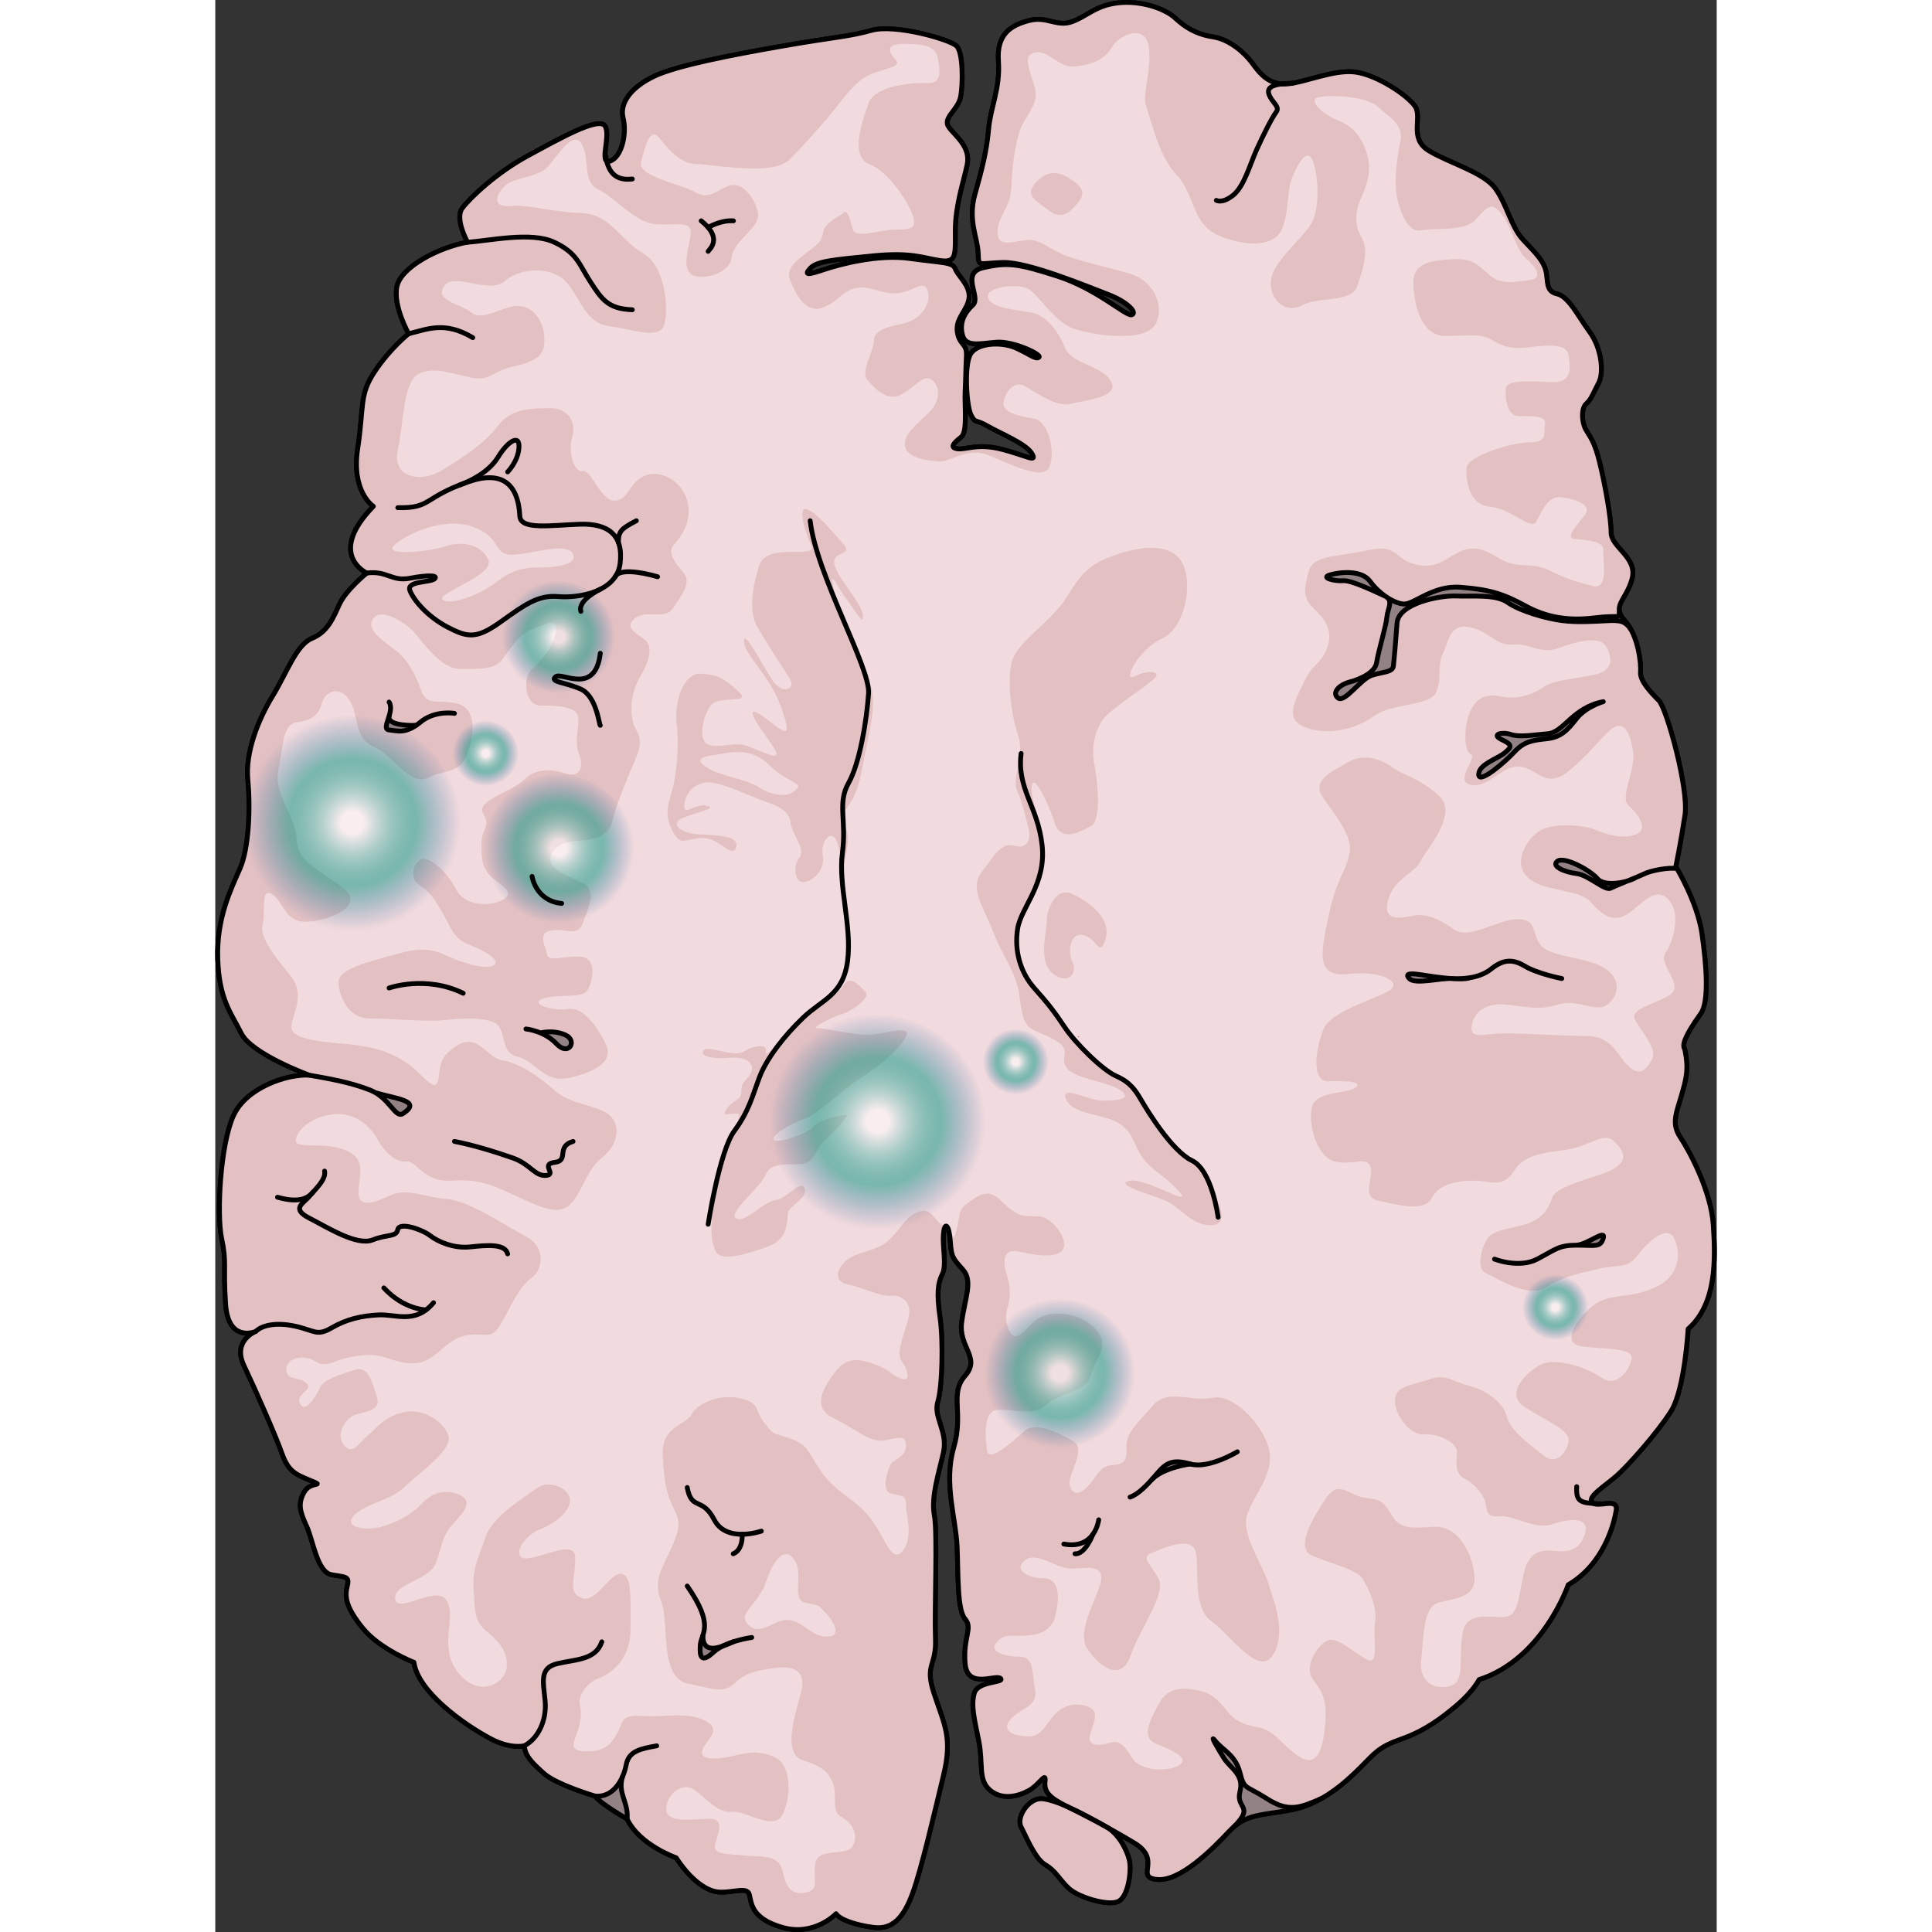 <?xml version="1.0" encoding="utf-8"?>
<!-- Created by: Science Figures, www.sciencefigures.org, Generator: Science Figures Editor -->
<svg version="1.1" id="Camada_1" xmlns="http://www.w3.org/2000/svg" xmlns:xlink="http://www.w3.org/1999/xlink" 
	 width="800px" height="800px" viewBox="0 0 311.633 401.001" enable-background="new 0 0 311.633 401.001"
	 xml:space="preserve">
<rect x="0" y="0" width="311.633" height="401.001" fill="#333333" stroke="none"/>
<g>
	<g>
		<g>
			<path fill="none" stroke="#000000" stroke-linecap="round" stroke-linejoin="round" stroke-miterlimit="10" d="M184.986,379.207
				c2.52,1.449,4.166,4.633,4.707,6.803c0.544,2.172-0.184,7.781-2.354,8.685c-2.17,0.906-8.141-0.904-10.131-2.713
				c-1.99-1.811-2.715-3.67-4.885-4.91c-2.172-1.242-3.982-5.803-5.066-7.865c-1.086-2.063,1.608-6.092,4.352-5.861
				C174.352,373.574,179.25,375.906,184.986,379.207z"/>
			<path fill="none" stroke="#000000" stroke-linecap="round" stroke-linejoin="round" stroke-miterlimit="10" d="M304.988,217.752
				c0.947,4.266,0.236,6.4-0.711,9.719c-0.949,3.316-2.135,5.689-0.238,8.533c1.897,2.846,6.4,11.143,6.875,18.254
				c0.475,7.111,0.711,16.358-5.216,21.572c0,0-0.71,12.566-3.556,17.07c-2.845,4.504-8.772,11.141-11.141,13.273
				c-2.372,2.135-6.4,4.506-5.217,5.691c1.186,1.185,5.454-1.186,4.979,1.658c-0.475,2.846-2.607,11.142-9.957,15.41
				c0,0-5.215,15.408-18.491,19.676c0,0-1.185,2.371-4.503,5.215c-3.318,2.844-6.875,5.453-11.615,7.111
				c-4.742,1.66-5.453,2.846-8.537,5.928c-3.08,3.082-8.059,7.586-14.221,8.772c-6.164,1.184-9.482,0.711-13.04,4.504
				c-3.556,3.793-10.192,10.432-14.935,9.957c-4.74-0.475,1.186-4.031-4.74-7.588c-5.928-3.555-10.193-5.689-13.987-7.584
				c-3.794-1.897-4.741-3.082-4.505-5.217c0.238-2.133-1.186,0.711-3.318,1.896c-2.133,1.186-5.453,2.135-8.059,0
				c-2.609-2.133-1.425-5.451-2.371-10.193c-0.949-4.742-1.66-7.348-0.949-9.955c0.711-2.609,6.4-2.135,5.453-3.084
				c-0.949-0.947-6.875,2.371-7.35-3.08c-0.475-5.453,1.659-7.35,0-9.246c-1.66-1.896-1.424-9.008-1.66-14.936
				c-0.236-5.926-2.844-13.275-0.711-20.623c2.135-7.35-0.947-11.143,2.371-14.936c3.318-3.793-1.424-5.926-0.711-11.143
				c0.711-5.215,2.37-8.533,0.236-10.904c-2.133-2.371-2.371-2.607-2.607-5.926c-0.236-3.32-1.186-4.268-1.422-1.422
				c-0.238,2.844,0.709,6.398-0.238,8.295c-0.949,1.897-1.186,4.031-0.473,9.01c0.711,4.978,0.473,14.461-0.477,17.541
				c-0.945,3.082,2.135,6.164,1.188,10.432c-0.949,4.268-2.607,9.246-1.896,13.039c0.709,3.793,0,19.676,0.236,25.603
				c0.236,5.926-2.369,5.215-0.236,11.615c2.133,6.4,3.793,9.008,1.896,16.83c-1.896,7.824-4.506,19.203-6.4,24.418
				c-1.896,5.215-4.27,7.586-8.061,7.113c-3.793-0.475-7.111-1.66-7.824-2.846c0,0-4.504,4.742-11.141,2.846
				c-6.639-1.898-6.4-5.217-6.875-6.877c-0.475-1.658-3.557-0.236-6.402-0.473c-2.844-0.236-6.162-3.082-8.771-7.113
				c0,0-7.584-2.605-10.191-8.059c0,0-5.455-3.082-6.639-4.742c0,0-8.061-2.371-10.668-4.74c-2.607-2.371-3.793-3.557-4.029-5.69
				c0,0-2.803,0.721-6.875-1.424c-5.984-3.152-15.215-9.938-16.027-15.908c0,0-7.059-2.715-10.588-7.057
				c-3.527-4.342-3.799-6.514-3.256-8.685c0.543-2.172-0.271-1.9-3.258-2.443c-2.984-0.543-3.799-7.057-5.156-10.041
				c-1.357-2.986-1.9-4.615-0.543-7.057c1.357-2.443,4.613-1.086,1.357-2.443c-3.256-1.357-4.613-1.9-5.973-5.699
				c-1.356-3.801-5.426-13.029-7.869-18.186c-2.443-5.156,2.443-7.057,2.443-7.057s-5.699,2.443-6.244-5.699
				c-0.541-8.143,0.271-8.414-0.815-13.572c-1.086-5.156-0.271-19.541,2.443-25.512c2.715-5.973,11.4-8.686,15.742-8.414
				c0,0-11.941-4.344-14.113-8.685c-2.172-4.344-4.613-7.057-4.885-15.471c-0.273-8.414,2.713-14.385,4.613-18.729
				c1.9-4.342,2.172-12.756,1.629-18.457c-0.545-5.699,2.17-12.484,5.156-17.369c2.986-4.887,4.887-10.586,8.143-11.943
				c3.256-1.357,4.344-4.07,5.699-7.057c1.358-2.986,5.701-6.514,5.701-6.514s-8.416-3.801,1.356-13.842
				c0,0-4.613-2.986-3.256-11.943c1.355-8.957,0.27-11.127,3.529-16.014c3.256-4.885,7.055-7.871,7.055-7.871
				s-3.256-5.699-2.441-9.771c0.813-4.07,8.685-8.143,14.656-9.227c0,0-2.715-4.887-1.084-7.057
				c1.625-2.172,7.055-7.33,13.568-10.857c6.516-3.529,14.656-8.143,16.016-6.242c1.355,1.898-1.359,8.143,1.084,7.328
				c2.443-0.814,3.529-5.701,2.715-8.957c-0.814-3.258,1.9-6.514,6.514-8.686c4.615-2.172,15.742-4.344,26.6-6.242
				c10.855-1.9,13.57-1.9,18.455-3.258c4.887-1.358,16.285,1.9,17.643,3.258c1.357,1.357,1.357,7.871,0.814,10.584
				c-0.543,2.715-3.801,4.344-2.443,6.244c1.357,1.898,4.615,4.07,3.801,7.871c-0.814,3.799-2.443,8.414-2.443,13.57
				c0,5.156,0.271,6.785-3.256,6.242c-3.529-0.543-5.836-1.764-13.979-0.949c-8.143,0.814-11.535,1.086-12.893,2.578
				c-1.357,1.492-0.408,1.357,2.85,0.271c3.258-1.086,11.264-3.258,17.912-2.307c6.65,0.949,8.822,0.678,9.365,2.17
				c0.543,1.494,3.121,3.393,2.85,5.973c-0.271,2.578-2.85,4.207-2.441,7.057c0.406,2.85,2.035,2.307,1.898,5.021
				c-0.136,2.713-0.136,4.613-0.271,7.463c-0.137,2.85,0.543,8.279-0.813,9.363c-1.357,1.086-2.58,2.172-0.814,2.443
				c1.763,0.271,4.206-1.221,9.362,0.135c5.157,1.357,7.327,2.852,6.108,0.816c-1.223-2.037-6.65-4.207-9.23-5.701
				c-2.576-1.492-2.441-0.406-3.391-2.307c-0.951-1.9-1.494-10.586,0-12.756c1.492-2.172,6.377-2.443,9.363-1.086
				c2.986,1.358,4.072,2.443,4.749,1.9c0.679-0.543-5.292-3.393-8.821-3.123c-3.528,0.271-6.378,1.086-7.057-1.492
				c-0.678-2.578,0.406-4.613,2.172-6.242c1.764-1.629-2.715-6.65,2.171-7.736c4.886-1.084,6.923-0.949,15.335,1.766
				c8.414,2.713,14.25,8.414,15.472,8.006c1.222-0.406-0.95-2.713-4.886-4.207c-3.936-1.492-16.557-6.785-21.85-6.648
				c-5.292,0.135-5.021,1.084-5.156-2.037c-0.136-3.121-2.172-6.785-0.678-12.078c1.492-5.291,2.441-8.955,2.849-13.57
				c0.407-4.613,2.442-8.414,2.036-14.113c-0.408-5.699,2.714-7.465,6.378-8.414c3.663-0.949,5.699,1.357,8.821,0.271
				c3.121-1.086,4.885-3.393,9.635-3.936c4.75-0.543,9.771,1.221,11.807,3.121c2.037,1.9,4.344,3.393,7.871,3.936
				c3.529,0.543,6.649,3.393,8.143,5.428c1.494,2.037,3.393,4.615,7.192,4.344c3.8-0.271,9.907-3.121,14.386-2.443
				c4.477,0.68,10.586,4.75,12.214,7.057c1.628,2.307-1.357,6.65,2.85,9.229c4.208,2.578,11.399,4.478,13.843,7.871
				c2.443,3.392,3.257,8.008,5.836,10.721c2.578,2.715,4.07,4.207,4.613,6.242c0.542,2.037-0.135,4.344,2.308,4.887
				c2.442,0.543,4.206,4.342,6.784,7.871c2.578,3.527,2.986,8.549,1.9,10.584c-1.086,2.037-1.492,3.393-2.578,4.344
				c-1.086,0.949-0.949,3.799-0.135,5.291c0.813,1.494,1.763,2.309,2.85,6.65c1.086,4.344,2.441,11.672,2.441,14.793
				c0,3.121,5.564,5.156,4.344,9.635c-1.223,4.479-4.344,5.564-1.494,8.686c2.85,3.121,3.395,8.957,3.258,10.721
				c-0.136,1.766,2.172,4.207,3.801,5.836c1.627,1.629,6.242,18.32,5.426,23.748c-0.813,5.43-1.898,10.723-1.898,10.723
				s4.479,7.328,5.428,13.977c0.951,6.65,1.494,14.115-0.271,16.557c-1.764,2.443-2.713,4.072-3.258,5.43
				C304.504,217.19,304.988,217.752,304.988,217.752z"/>
		</g>
		<g>
			<path fill="#E3C1C3" d="M184.986,379.207c2.52,1.449,4.166,4.633,4.707,6.803c0.544,2.172-0.184,7.781-2.354,8.685
				c-2.17,0.906-8.141-0.904-10.131-2.713c-1.99-1.811-2.715-3.67-4.885-4.91c-2.172-1.242-3.982-5.803-5.066-7.865
				c-1.086-2.063,1.608-6.092,4.352-5.861C174.352,373.574,179.25,375.906,184.986,379.207z"/>
			<path fill="#E3C1C3" d="M305.703,275.83c0,0-0.71,12.57-3.56,17.07c-2.84,4.5-8.77,11.14-11.14,13.27
				c-2.37,2.14-6.4,4.51-5.22,5.7c1.19,1.18,5.46-1.19,4.98,1.65c-0.47,2.85-2.61,11.15-9.96,15.41c0,0-5.21,15.41-18.49,19.68
				c0,0-1.18,2.37-4.5,5.21c-3.32,2.85-6.88,5.46-11.62,7.12c-4.74,1.66-5.45,2.84-8.53,5.92c-3.08,3.09-8.06,7.59-14.22,8.77
				c-6.17,1.19-9.49,0.72-13.04,4.51c-3.56,3.79-10.2,10.43-14.94,9.96c-4.74-0.48,1.19-4.04-4.74-7.59
				c-5.93-3.56-10.19-5.69-13.99-7.59c-3.79-1.89-4.74-3.08-4.5-5.21c0.24-2.14-1.19,0.71-3.32,1.89c-2.13,1.19-5.45,2.14-8.06,0
				c-2.61-2.13-1.42-5.45-2.37-10.19s-1.66-7.35-0.95-9.95c0.71-2.61,6.4-2.14,5.46-3.09c-0.95-0.95-6.88,2.37-7.35-3.08
				c-0.48-5.45,1.66-7.35,0-9.25c-1.66-1.89-1.43-9-1.66-14.93c-0.24-5.93-2.85-13.28-0.72-20.62c2.14-7.35-0.94-11.15,2.38-14.94
				c3.31-3.79-1.43-5.93-0.71-11.14c0.01-0.07,0.02-0.13,0.03-0.19c0.72-5.11,2.31-8.38,0.2-10.72c-2.13-2.37-2.37-2.6-2.61-5.92
				c-0.23-3.32-1.18-4.27-1.42-1.42c-0.24,2.84,0.71,6.39-0.24,8.29c-0.95,1.9-1.18,4.03-0.47,9.01c0.21,1.5,0.34,3.4,0.39,5.42
				c0.07,2.82-0.02,5.85-0.25,8.28c-0.14,1.62-0.35,2.98-0.62,3.84c-0.16,0.52-0.2,1.04-0.17,1.56c0.16,2.6,2.15,5.33,1.36,8.87
				c-0.95,4.27-2.61,9.25-1.89,13.04c0.7,3.8,0,19.68,0.23,25.61c0.24,5.92-2.37,5.21-0.23,11.61c2.13,6.4,3.79,9.01,1.89,16.83
				c-1.89,7.83-4.5,19.2-6.4,24.42c-1.89,5.21-4.27,7.59-8.06,7.11c-3.79-0.47-7.11-1.66-7.82-2.84c0,0-4.51,4.74-11.14,2.84
				c-6.64-1.9-6.4-5.21-6.88-6.87c-0.47-1.66-3.56-0.24-6.4-0.48c-2.84-0.23-6.16-3.08-8.77-7.11c0,0-7.59-2.61-10.19-8.06
				c0,0-5.46-3.08-6.64-4.74c0,0-8.06-2.37-10.67-4.74c-2.61-2.37-3.79-3.56-4.03-5.69c0,0-2.8,0.72-6.87-1.42
				c-5.99-3.16-15.22-9.94-16.03-15.91c0,0-7.06-2.72-10.59-7.06c-3.53-4.34-3.8-6.51-3.26-8.68c0.55-2.18-0.27-1.91-3.25-2.45
				c-2.99-0.54-3.8-7.05-5.16-10.04c-1.36-2.99-1.9-4.61-0.54-7.06c1.35-2.44,4.61-1.08,1.35-2.44c-3.25-1.36-4.61-1.9-5.97-5.7
				c-1.35-3.8-5.42-13.03-7.87-18.18c-2.32-4.9,1.98-6.86,2.41-7.05c-0.48,0.2-5.69,2.05-6.21-5.71c-0.54-8.14,0.27-8.41-0.81-13.57
				c-1.09-5.16-0.27-19.54,2.44-25.51c2.72-5.98,11.4-8.69,15.74-8.42c0,0-11.94-4.34-14.11-8.68c-2.17-4.35-4.61-7.06-4.89-15.47
				c-0.27-8.42,2.72-14.39,4.62-18.73c1.9-4.34,2.17-12.76,1.63-18.46c-0.55-5.7,2.17-12.48,5.15-17.37
				c2.99-4.89,4.89-10.58,8.15-11.94c3.25-1.36,4.34-4.07,5.7-7.06c1.35-2.99,5.7-6.51,5.7-6.51s-8.42-3.8,1.35-13.84
				c0,0-4.61-2.99-3.25-11.95c1.35-8.95,0.27-11.12,3.53-16.01c3.25-4.89,7.05-7.87,7.05-7.87s-3.26-5.7-2.44-9.77
				c0.81-4.07,8.68-8.15,14.65-9.23c0,0-2.71-4.89-1.08-7.06c1.63-2.17,7.06-7.33,13.57-10.85c6.51-3.53,14.66-8.15,16.01-6.25
				c1.36,1.9-1.35,8.15,1.09,7.33c2.44-0.81,3.53-5.7,2.71-8.96c-0.81-3.25,1.9-6.51,6.52-8.68c4.61-2.17,15.74-4.34,26.6-6.24
				c10.85-1.9,13.57-1.9,18.45-3.26c4.89-1.36,16.29,1.9,17.64,3.26c1.36,1.35,1.36,7.87,0.82,10.58c-0.54,2.72-3.8,4.34-2.44,6.24
				c1.35,1.9,4.61,4.08,3.8,7.88c-0.82,3.79-2.45,8.41-2.45,13.57c0,5.15,0.27,6.78-3.25,6.24c-3.53-0.54-5.84-1.77-13.98-0.95
				c-8.14,0.81-11.54,1.09-12.89,2.58c-1.36,1.49-0.41,1.35,2.85,0.27c3.25-1.09,11.26-3.26,17.91-2.31
				c6.65,0.95,8.82,0.68,9.36,2.17c0.55,1.5,3.12,3.39,2.85,5.97s-2.85,4.21-2.44,7.06c0.41,2.85,2.04,2.31,1.9,5.02
				c-0.14,2.72-0.14,4.62-0.27,7.47c-0.14,2.85,0.54,8.27-0.81,9.36c-1.36,1.08-2.58,2.17-0.82,2.44s4.21-1.22,9.36,0.14
				c5.16,1.35,7.33,2.85,6.11,0.81c-1.22-2.03-6.65-4.2-9.23-5.7c-2.57-1.49-2.44-0.4-3.39-2.3c-0.95-1.9-1.49-10.59,0-12.76
				s6.38-2.44,9.36-1.09c2.99,1.36,4.08,2.45,4.75,1.9c0.68-0.54-5.29-3.39-8.82-3.12c-3.53,0.27-6.38,1.09-7.05-1.49
				c-0.68-2.58,0.4-4.61,2.17-6.24c1.76-1.63-2.72-6.65,2.17-7.74c4.88-1.08,6.92-0.95,15.33,1.77c8.42,2.71,14.25,8.41,15.47,8
				c1.23-0.4-0.95-2.71-4.88-4.21c-3.94-1.49-16.56-6.78-21.85-6.64c-5.29,0.13-5.02,1.08-5.16-2.04
				c-0.13-3.12-2.17-6.79-0.67-12.08c1.49-5.29,2.44-8.95,2.84-13.57c0.41-4.61,2.45-8.41,2.04-14.11c-0.41-5.7,2.71-7.47,6.38-8.42
				c3.66-0.95,5.7,1.36,8.82,0.28c3.12-1.09,4.88-3.4,9.63-3.94s9.78,1.22,11.81,3.12c2.04,1.9,4.34,3.39,7.87,3.94
				c3.53,0.54,6.65,3.39,8.14,5.42c1.5,2.04,3.4,4.62,7.2,4.35c3.8-0.27,9.9-3.12,14.38-2.45c4.48,0.68,10.59,4.75,12.22,7.06
				c1.62,2.31-1.36,6.65,2.85,9.23c4.2,2.58,11.4,4.48,13.84,7.87c2.44,3.39,3.26,8.01,5.83,10.72c2.58,2.72,4.08,4.21,4.62,6.24
				c0.54,2.04-0.14,4.35,2.31,4.89c2.44,0.54,4.2,4.34,6.78,7.87c2.58,3.53,2.99,8.55,1.9,10.59c-1.09,2.03-1.49,3.39-2.58,4.34
				c-1.08,0.95-0.95,3.8-0.13,5.29c0.81,1.49,1.76,2.31,2.85,6.65c1.08,4.34,2.44,11.67,2.44,14.79c0,3.12,5.56,5.16,4.34,9.64
				c-1.22,4.48-4.34,5.56-1.49,8.68c2.85,3.12,3.39,8.96,3.26,10.72c-0.14,1.77,2.17,4.21,3.8,5.84c1.62,1.63,6.24,18.32,5.42,23.75
				c-0.81,5.43-1.9,10.72-1.9,10.72s4.48,7.33,5.43,13.98c0.95,6.65,1.5,14.11-0.27,16.55c-1.76,2.45-2.71,4.08-3.26,5.43
				c-0.54,1.36-0.05,1.92-0.05,1.92c0.94,4.27,0.23,6.4-0.72,9.72c-0.94,3.32-2.13,5.69-0.23,8.53c1.89,2.85,6.4,11.15,6.87,18.26
				C311.393,261.37,311.623,270.62,305.703,275.83z"/>
		</g>
		<g>
			<path fill="#F2DBDE" d="M126.727,334.805c1.662,1.814,3.438,4.885,0.18,4.885c-3.258,0-4.705-3.076-7.779-3.438
				c-3.078-0.361-5.611,3.258-8.143,1.268c-2.533-1.992,0-3.438,1.627-5.973c1.629-2.533,0.904-1.266,2.172-4.523
				c1.266-3.256,3.438-6.152,5.428-3.256c1.992,2.895-0.723,8.143,2.172,8.865C125.277,333.358,124.734,332.633,126.727,334.805z"/>
			<path fill="#F2DBDE" d="M178.477,13.809c-3.438,0.361-5.429-3.438-8.324-2.894c-2.895,0.541-0.904,3.98,0,7.418
				c0.904,3.439-2.353,5.973-3.258,9.047c-0.904,3.076-1.446,6.516-1.628,11.219c-0.181,4.705-2.895,6.152-2.895,9.592
				c0,3.438,3.439,1.807,6.152,1.627c2.715-0.18,4.524,1.809,7.6,3.076c3.076,1.268,9.771,2.715,13.934,3.98
				c4.162,1.268,7.058,5.973,5.248,10.133c-1.811,4.162-12.668,2.715-17.01,1.266c-4.342-1.447-7.602-7.6-9.951-8.504
				c-2.354-0.904-8.506-0.18-7.963,1.99c0.543,2.172,5.791,2.535,8.867,3.078c3.076,0.543,5.609,3.617,7.057,7.236
				c1.447,3.619,7.601,3.619,9.59,7.057c1.99,3.438-5.789,3.98-8.504,4.705c-2.715,0.725-7.058-2.352-9.229-3.619
				c-2.172-1.268-3.98,0.725-4.523,3.076c-0.545,2.354,3.256,3.076,6.334,3.619c3.075,0.543,4.521,7.238,3.075,10.133
				c-1.446,2.895-9.048-1.266-13.028-2.715c-3.98-1.447-7.6,1.629-9.771,1.449c-2.172-0.182-6.514-0.543-7.057-3.078
				c-0.543-2.533,2.533-4.703,5.066-7.236c2.533-2.533,1.99-5.609,0.363-6.695c-1.629-1.086-3.258,1.447-6.152,3.076
				c-2.896,1.629-5.43-1.086-7.059-2.895c-1.629-1.809,1.268-5.971,1.268-8.143c0-2.172,2.352-2.896,5.971-3.619
				c3.619-0.725,5.973-3.98,5.248-6.695c-0.725-2.713-2.895,0-6.152,0.361c-3.256,0.361-5.609-1.629-8.686-1.086
				s-3.799,3.076-7.236,4.162c-3.439,1.086-5.43-3.076-6.516-5.789c-1.084-2.715,1.99-4.525,3.801-5.973
				c1.811-1.447,2.715-1.809,3.074-3.981c0.361-2.172,3.258-3.076,4.162-3.98c0.904-0.904,1.449,1.447,1.992,3.438
				c0.541,1.99,5.607,0,8.865,0c3.258,0,4.342-0.18,3.619-2.715c-0.723-2.533-4.885-9.227-9.047-10.856
				c-4.162-1.629-1.449-9.047-0.182-12.666c1.268-3.619,9.229-4.342,12.305-4.162c3.076,0.18,2.531-3.076,1.99-5.428
				c-0.543-2.354-3.258-2.715-7.058-2.715c-3.799,0-3.074,1.811-1.627,3.258c1.447,1.447-1.992,1.809-5.248,3.076
				c-3.256,1.268-6.514,6.332-9.047,9.228c-2.531,2.895-4.342,5.065-7.779,8.504c-3.438,3.438-15.924,0.904-19.182,0.904
				c-3.256,0-5.789-2.894-7.781-5.428c-1.988-2.533-3.074,2.172-3.799,5.066c-0.723,2.895,8.324,4.523,11.219,6.152
				c2.895,1.629,4.16-0.182,6.875-1.268c2.715-1.086,5.43,2.172,6.152,5.428c0.725,3.258-5.067,5.791-5.43,9.41
				c-0.359,3.619-7.055,5.066-8.684,3.258s0-5.791,0.182-8.324c0.182-2.533-2.715-1.629-7.057-1.811
				c-4.344-0.182-8.686-5.607-12.125-7.236c-3.438-1.629-1.627-6.334-3.438-9.41c-1.809-3.076-5.066,2.533-7.057,4.705
				c-1.99,2.17-6.693,2.17-8.685,3.799c-1.99,1.629-3.076,4.705,0.906,4.344c3.98-0.363,8.502,1.266,14.656,1.447
				c6.15,0.182,8.322,5.789,12.846,8.322c4.525,2.533,5.43,11.039,4.525,14.658c-0.906,3.617-6.514,1.084-11.4,0.543
				c-4.887-0.543-5.971-5.609-8.867-9.047c-2.894-3.439-9.59-3.258-12.846-0.363c-3.258,2.896-10.678-1.99-12.666,1.086
				c-1.992,3.078,3.438,3.619,5.607,5.43c2.174,1.809,5.609-0.725,8.867-1.268c3.258-0.543,5.971,2.172,6.334,6.152
				c0.361,3.98-1.449,5.246-6.334,6.332c-4.887,1.086-4.705,3.076-8.686,2.354c-3.98-0.723-7.418-2.354-10.857-0.906
				c-3.439,1.447-3.256,10.135-4.523,15.924c-1.266,5.791,4.887,6.875,9.23,4.162c4.342-2.715,8.684-5.43,11.578-9.229
				c2.894-3.801,7.42-3.619,11.037-3.619c3.619,0,5.248,3.076,4.344,5.971c-0.904,2.896,0.361,7.42,2.172,7.059
				c1.811-0.363,3.801,6.332,6.695,6.152c2.895-0.182,2.715-3.439,5.971-5.068c3.256-1.627,7.961,0.904,9.047,5.068
				c1.086,4.162-1.086,7.236-2.715,9.047c-1.627,1.809,0.363,3.98,1.99,5.971c1.629,1.99-0.361,4.523-2.17,7.238
				c-1.811,2.713-5.43,0.18-7.963,2.172c-2.533,1.99,0.725,3.256,2.172,4.521c1.447,1.266,1.088,3.982-1.086,7.6
				c-2.17,3.619-2.354,8.506-0.723,11.221c1.629,2.713,0,5.066-1.809,9.588c-1.811,4.523-2.535,6.334-3.258,9.229
				c-0.723,2.895-3.619,3.801-6.877,3.982c-3.258,0.18-5.607,1.266-5.971,3.617c-0.363,2.352,3.981,3.801,6.877,5.248
				c2.895,1.449,0.904,5.43-0.182,8.324c-1.086,2.895-3.619,0.904-6.516,1.447c-2.895,0.543-1.266,3.076-0.902,4.885
				c0.361,1.811,3.256,0.361,6.875,0.543c3.619,0.182,2.713,4.887,1.629,6.877c-1.086,1.99-5.971,0.723-9.23,1.809
				c-3.256,1.086,2.174,2.715,5.068,2.172c2.896-0.543,5.791,3.076,7.781,7.057c1.988,3.98-2.172,5.971-7.42,7.238
				c-5.246,1.266-7.238-3.619-10.674-4.344c-3.439-0.725-2.535-4.162-3.982-6.332c-1.447-2.172-8.504-1.629-11.58-1.268
				c-3.078,0.361-10.676-0.361-15.199-0.361c-4.523,0-6.334-4.523-6.516-7.418c-0.18-2.895,6.334-4.344,11.4-5.791
				c5.066-1.449,7.6-1.447,10.676,0c3.078,1.447,8.504,3.256,10.133,2.172c1.629-1.086-1.99-3.076-5.246-4.344
				c-3.258-1.268-3.801-3.98-5.248-6.332c-1.449-2.354-2.172-4.162-4.887-5.973c-2.713-1.809-0.723-5.971,1.268-5.428
				c1.99,0.543,4.523,2.896,6.334,6.334c1.809,3.436,6.875,3.619,9.588,2.17c2.717-1.447,0.182-2.713-1.988-4.521
				c-2.174-1.811-2.352-3.621-2.352-7.059c0-3.436,1.988-3.619,0.359-6.332c-1.627-2.715,5.973-4.523,8.506-7.059
				c2.533-2.533,5.971-2.17,8.686-1.266c2.713,0.906,3.799-1.268,2.713-3.98c-1.086-2.715,0-5.248-0.18-7.6
				c-0.18-2.354-4.344-2.533-7.781-2.533s-3.799-5.791-1.809-7.6c1.988-1.809,4.162-4.162,4.883-7.42
				c0.725-3.256-1.807-1.99-4.703-0.904c-2.896,1.086-4.703,4.162-6.334,6.334c-1.627,2.17-4.703,1.99-8.863,1.99
				c-4.162,0-8.326-6.514-9.772-7.963c-1.449-1.447-6.334-4.885-8.144-2.531c-1.809,2.352,2.172,4.703,4.705,6.695
				c2.533,1.99,3.98,4.885,5.248,8.322s3.619,1.629,7.6,2.713c3.98,1.086,3.438,6.695,1.809,10.678
				c-1.629,3.98-4.523,2.895-8.143,4.703c-3.619,1.811-7.057-4.703-11.219-6.514c-4.16-1.809-2.895-6.695-5.066-9.771
				c-2.172-3.074-5.066-1.447-5.607,0.725c-0.543,2.172-1.811,3.619-5.068,3.98c-3.258,0.361-2.895,5.066-3.981,9.953
				c-1.086,4.885,3.619,9.588,3.801,14.295c0.18,4.705,3.981,5.969,9.408,9.951c5.43,3.98-3.074,7.238-7.6,7.238
				c-4.523,0-4.705-4.707-7.057-5.791c-2.352-1.086-1.086,3.619-1.809,6.332c-0.725,2.715,2.713,6.877,5.791,10.676
				c3.076,3.801,0.543,7.781,0.18,10.314c-0.361,2.533,4.342,3.256,10.857,3.799c6.514,0.543,9.77,1.811,12.846,3.801
				c3.078,1.99,5.971,6.514,6.695,3.98c0.723-2.533-0.361-4.703,3.98-7.418c4.344-2.715,6.152,2.533,9.408,3.076
				c3.26,0.543,7.059,2.895,10.496,5.971c3.438,3.076,7.057,2.896,10.676,4.705c3.621,1.809,3.258,6.514-0.361,9.408
				c-3.621,2.896-4.162,7.418-6.877,9.953c-2.713,2.533-7.6-0.363-12.123-2.354c-4.523-1.99-6.695-3.074-12.484-2.713
				c-5.793,0.361-7.059-4.162-9.229-3.982c-2.172,0.182-4.344-1.627-5.971-4.521c-1.629-2.895-4.707-5.791-9.41-5.248
				c-4.703,0.541-7.6,3.619-7.6,5.428c0,1.809,5.971,0.182,10.314,1.99c4.344,1.811,2.894,4.887,2.715,8.504
				c-0.182,3.619,3.074,2.533,6.514,0.904c3.438-1.627,7.057,0.363,11.76,0.725c4.705,0.361,12.305,5.609,16.467,7.781
				c4.162,2.172,3.617,6.875,1.086,8.686c-2.533,1.81-3.98,5.428-6.152,9.228c-2.172,3.799-3.076,1.99-6.875,2.533
				c-3.801,0.543-5.248,3.256-8.326,5.066c-3.074,1.809-7.055,0.18-9.408-0.543c-2.352-0.723-6.514-0.363-10.131,1.086
				c-3.619,1.447-3.619-0.906-6.516-0.906s-3.799,1.811-3.256,3.258c0.543,1.447,2.894,0.723,4.16,2.17
				c1.266,1.447-2.531,1.992-1.447,4.164c1.086,2.17,3.439-1.81,4.162-3.439c0.723-1.629,4.344-2.713,7.236-3.617
				c2.896-0.906,3.621,2.893,4.525,5.607c0.906,2.715-1.992,3.076-4.162,3.619c-2.172,0.543-4.521,3.98-2.715,6.334
				c1.811,2.352,3.078-0.361,5.068-1.99s3.074-3.619,7.057-4.705c3.98-1.086,8.504,1.627,9.59,4.703
				c1.084,3.076-6.516,8.142-9.229,10.857c-2.715,2.715-7.961,3.256-10.315,5.791c-2.354,2.533,2.354,3.256,5.609,2.352
				c3.258-0.906,6.334-2.533,8.324-4.705c1.99-2.17,4.705-3.256,7.779-1.99c3.076,1.268,1.268,3.438-1.086,5.973
				c-2.352,2.533-2.35,4.521-3.617,8.143c-1.268,3.619-8.504,4.342-8.504,7.236s4.16,0.182,7.959-0.361
				c3.801-0.543,3.621,3.799,3.26,6.695c-0.363,2.895-0.727,7.6,3.436,10.855c4.164,3.258,8.324,0,8.506-2.713
				c0.182-2.715-0.906-4.705-3.98-7.238c-3.078-2.533-2.533-4.705-2.895-8.867c-0.363-4.162,1.084-6.875,2.531-11.037
				c1.449-4.16,7.601-7.781,10.496-9.951c2.894-2.172,7.779,0.361,6.875,3.256c-0.904,2.897-4.703,4.705-6.514,5.43
				c-1.809,0.723-4.523,3.438-3.801,5.246c0.727,1.809,6.514-1.086,9.228-1.266c2.715-0.18,2.354,1.447,2.172,3.98
				c-0.182,2.533-1.268,5.248,1.629,6.152c2.895,0.904,5.609-5.248,7.961-5.066c2.352,0.18,1.99,4.885,1.99,11.58
				s-4.705,9.41-6.695,10.133c-1.988,0.723-4.342,3.256-3.799,5.609c0.543,2.352-0.182,4.703-1.086,7.057
				c-0.904,2.354,0.904,2.715,4.162,2.354c3.256-0.363,4.705-3.44,5.609-5.791c0.904-2.353,4.342-1.086,8.504-1.447
				c4.16-0.361,8.143,0,9.953,1.809c1.809,1.811-1.631,3.801-1.811,5.609c-0.182,1.809,3.258,1.629,6.332,0.904
				c3.078-0.723,5.248-1.266,8.686,0.182c3.439,1.447,3.619,7.781,1.81,11.762c-1.81,3.98-7.6-0.725-10.678-0.363
				c-3.074,0.361-5.607-3.256-7.959-4.703c-2.352-1.447-5.609,1.086-5.609,4.16c0,3.076,5.789,1.992,9.047,1.992
				c3.256,0,1.629,3.076,1.084,5.246c-0.541,2.172,2.363,2.023,6.154,2.354c4.16,0.361,7.238-0.182,7.961,3.619
				c0.723,3.799,2.533,4.705,5.066,3.98c2.533-0.725,1.084-2.533,1.629-5.971c0.543-3.44,6.514-1.268,7.781-3.619
				c1.266-2.352-0.182-4.885-2.354-5.971c-2.172-1.086-0.904-4.344-1.627-6.514c-0.727-2.172-1.629-3.801-6.334-5.25
				c-4.705-1.447-1.268-10.492-0.361-14.475c0.904-3.98-1.449-5.246-5.43-4.703c-3.98,0.541-5.971,0.904-8.322,3.074
				c-2.352,2.172-3.619,1.447-9.771,0.182c-6.152-1.266-3.799-12.848-5.609-17.19c-1.811-4.344,0.543-7.238,2.17-11.037
				c1.629-3.801,1.992-5.066,0.543-7.963c-1.447-2.895-1.988-4.703-2.352-11.037c-0.361-6.332,4.523-6.152,5.971-8.685
				c1.449-2.531,6.152-4.342,10.315-3.256c4.162,1.086,2.533,2.17,4.705,4.885c2.17,2.715,1.266,1.99,5.066,3.258
				c3.799,1.266,3.98,2.533,5.791,5.428c1.808,2.895,3.256,4.523,7.236,7.418c3.981,2.897,5.609,6.152,6.695,8.143
				c1.086,1.99,2.533,4.887,4.342,1.99c1.811-2.895,0.363-6.875,0.363-9.047s-0.904-1.811-3.076-2.352
				c-2.172-0.543-0.725-4.887-0.182-5.973c0.543-1.086,3.258-1.627,3.258-3.979c0-2.353-1.629-1.629-4.525-1.086
				c-2.893,0.543-6.15-2.535-10.674-4.705c-4.525-2.172-1.811-6.516,0.541-9.59c2.354-3.076,4.887-2.715,8.324-1.447
				c3.438,1.266,2.896,1.99,5.248,2.895c2.352,0.904,1.266-2.172,0.182-3.619c-1.088-1.447,0-4.162,1.266-8.324
				c1.268-4.162-1.447-5.428-3.619-5.246c-2.172,0.18-5.971-1.81-8.867-2.353c-2.893-0.543-2.352-3.076-0.361-4.885
				c1.99-1.811,5.973-1.99,8.322-3.801c2.354-1.809,3.982-5.246,6.154-6.15c2.172-0.904,2.895-0.363,4.344,1.447
				c1.447,1.809,2.352,1.084,2.895,2.352c0.541,1.268,0.723,2.352,1.445-1.086c0.727-3.438,0-3.438,3.621-5.791
				c3.617-2.352,4.703,0.182,7.238,2.172c2.533,1.99,3.438,1.449,6.15,1.629c2.715,0.18,6.152,4.885,4.887,6.877
				c-1.268,1.99-6.152,1.086-8.504,0.543c-2.354-0.543-3.439-0.182-3.619,1.809c-0.182,1.99,1.086,3.438,1.086,6.695
				c0,3.256-1.629,4.16-0.182,7.598c1.447,3.439,3.799-0.723,5.789-2.17c1.992-1.447,7.781-2.172,11.762,1.629
				c3.982,3.799,0.361,6.332-0.543,9.951c-0.904,3.621-6.514,3.619-9.227,6.152c-2.715,2.533-7.42,0.725-10.314,1.086
				c-2.895,0.361-2.354,5.971-1.99,8.504c0.361,2.535,5.609-2.17,7.779-4.162c2.172-1.99,7.238,0.363,10.134,2.172
				c2.896,1.809-1.448,7.057-0.724,9.229c0.724,2.17,2.172,1.809,3.98-0.182c1.809-1.988,2.172-3.98,5.066-4.162
				c2.895-0.182,2.715-1.627,2.715-4.16s2.352-4.525,5.426-8.142c3.078-3.619,7.783-0.725,12.486-1.629
				c4.705-0.904,11.039,6.514,11.762,11.219c0.724,4.703-2.895,8.504-4.523,12.666c-1.629,4.162,2.895,10.314,4.162,14.295
				c1.266,3.98,3.98,10.494,1.085,15.199c-2.895,4.705-8.866-4.162-12.847-7.057c-3.981-2.895-2.352-11.219-3.256-14.477
				c-0.904-3.258-6.877-0.543-9.049,0.363c-2.172,0.904-0.723,1.809,1.267,5.065c1.991,3.258-3.618,10.314-5.608,16.105
				c-1.991,5.791-6.514,2.533-9.047-1.268c-2.535-3.799,2.713-11.58,2.895-14.475c0.181-2.895-2.716-2.353-5.973-2.172
				c-3.257,0.182-7.239-3.619-9.77-1.809c-2.533,1.809,0.182,3.799,3.619,3.799s3.618,3.801,2.533,7.961
				c-1.086,4.162-5.609,3.982-7.961,3.982c-2.354,0-3.076,0-4.344,1.627c-1.268,1.629,1.629,2.715,4.885,2.715
				c3.258,0,2.533,3.438,3.258,6.695c0.725,3.258-2.172,3.801-4.342,5.609c-2.172,1.809-2.172,3.619,1.629,4.162
				c3.799,0.543,4.16-1.268,6.514-4.162c2.351-2.896,5.971-2.715,7.779-1.629c1.811,1.086,0.361,3.438-0.18,5.609
				c-0.543,2.172,1.627,2.354,3.979,1.629c2.353-0.725,3.077,0.543,4.886,3.256c1.809,2.715,7.78,2.715,9.771,1.268
				c1.99-1.447-1.629-3.076-4.885-4.342c-3.258-1.268-1.268-5.248,0.904-8.867c2.17-3.619,6.514-2.533,8.686-1.992
				c2.17,0.543,3.438,1.992,5.066,3.982c1.629,1.99,3.256,2.895,6.514,3.438c3.257,0.543,4.885,3.619,8.323,5.971
				c3.438,2.354,4.885-0.541,5.429-5.248c0.543-4.705,0.361-7.236-2.172-10.313c-2.533-3.078,1.086-7.961,3.076-8.504
				c1.99-0.543,4.886,2.352,7.779,3.98c2.896,1.629,1.268-4.342,1.811-7.6c0.541-3.258-1.266-6.877-2.531-9.049
				c-1.268-2.17-7.783-3.436-10.858-5.064c-3.075-1.629,0.544-7.781,3.257-11.762c2.715-3.982,4.705-0.363,8.322,0
				c3.621,0.361,3.801,1.266,5.43,3.799c1.629,2.533,3.619,2.533,8.504,2.172c4.887-0.363,7.963,5.066,8.504,9.951
				c0.543,4.887-4.16,4.887-7.418,5.791c-3.256,0.904-3.074,6.877-3.619,11.941c-0.543,5.066,3.438,6.334,6.333,5.248
				c2.896-1.086,1.267-6.334,2.353-11.219c1.086-4.885,7.057-2.172,9.59-3.258c2.533-1.084,2.172-8.141,3.801-11.035
				c1.628-2.895,3.799-2.535,6.332-2.353c2.533,0.182,4.705-0.543,5.609-3.799c0.905-3.258-3.076-3.076-6.695-1.81
				c-3.619,1.268-7.961-1.809-10.855-1.627c-2.897,0.18-2.715-0.725-3.076-2.535c-0.361-1.809-1.991-3.98-4.342-5.246
				c-2.354-1.268-1.629-3.801-1.629-5.609c0-1.81-3.619-3.801-6.875-3.619c-3.258,0.182-6.334-4.705-5.974-7.418
				c0.362-2.715,3.438-2.715,7.058-3.982c3.619-1.266,5.066,0.543,8.143,1.268c3.076,0.725,7.238,3.258,7.961,6.332
				c0.725,3.076,4.705,5.791,7.6,8.143c2.896,2.353,5.066-0.904,5.248-3.074c0.182-2.172-4.705-4.164-9.047-6.877
				c-4.342-2.715,0.18-7.238,3.258-8.865c3.076-1.629,9.951,0.723,12.665,2.713c2.714,1.992,5.427-0.904,6.151-3.619
				c0.725-2.715-4.886-2.172-10.313-2.895c-5.43-0.723,0.904-8.324,4.343-9.59c3.436-1.267,6.694-0.543,11.398-2.895
				c4.704-2.352,4.885-7.057,3.439-9.953c-1.447-2.895-5.428,0.725-7.6,3.619c-2.172,2.895-4.525,1.809-7.963,2.713
				c-3.438,0.906-6.875,1.268-10.857,3.801c-3.979,2.533-10.493-1.99-12.665-2.895c-2.171-0.904-0.725-5.971,0.543-7.42
				c1.266-1.447,3.617-1.627,7.057-2.533c3.439-0.904,5.247-2.713,6.152-5.609c0.904-2.895,10.313-4.342,13.207-6.332
				c2.897-1.99,1.268-3.98-0.541-5.609c-1.811-1.629-4.525,0.725-8.324,1.629c-3.801,0.904-9.59,0.543-12.123,4.523
				s-4.885,2.172-8.324,2.172c-3.438,0-7.236,0.543-8.866,3.617c-1.626,3.076-7.418,1.268-11.036,0.543
				c-3.619-0.723-1.086-4.342-1.63-6.875c-0.542-2.533-3.799-0.363-7.418-1.268c-3.62-0.904-5.429-7.057-4.886-10.855
				c0.543-3.801,6.514-3.076,8.865-4.344c2.354-1.266-1.446-1.629-5.246-1.447c-3.8,0.182-2.715-6.877-1.086-10.855
				c1.629-3.98,12.486-6.695,14.113-8.324c1.629-1.629-2.17-3.801-9.047-3.076c-6.875,0.725-5.609-4.523-3.98-12.305
				c1.629-7.781,3.98-9.59,4.344-13.209c0.361-3.617-3.259-7.779-5.61-11.219c-2.354-3.438,1.81-5.246,5.247-7.236
				c3.438-1.99,7.057-0.543,9.229,1.084c2.17,1.629,5.248,1.99,9.59,5.791c4.344,3.801-2.714,11.4-3.8,13.752
				c-1.087,2.353-5.429,3.438-6.694,7.961c-1.268,4.525,2.533,3.801,5.246,3.258c2.716-0.543,5.43,0.725,8.506,2.895
				c3.074,2.172,9.046-2.17,13.209-2.17c4.162,0,2.713,3.256,4.885,5.607c2.172,2.352,10.313,2.354,13.57,4.887
				c3.258,2.531,2.172,5.971-0.18,7.418c-2.352,1.449-5.971-1.447-9.953-0.182c-3.98,1.268-7.057,0.363-10.857,0
				c-3.799-0.361-6.514,1.268-7.055,4.344c-0.545,3.076,2.533,1.629,6.875,1.629s11.762,0.543,17.008,0.543
				c5.248,0,6.334,4.16,8.686,6.332c2.352,2.172,3.801,0.543,4.885-1.629c1.087-2.172-2.533-5.971-3.617-8.143
				c-1.086-2.17,3.98-3.076,7.238-5.064c3.256-1.99-2.534-6.334-0.906-8.686c1.631-2.352,3.438-8.324,0.543-11.221
				c-2.895-2.895-5.791,1.629-8.686,3.258c-2.895,1.629-5.065,0-7.418-2.715c-2.352-2.713-10.133-1.99-13.209-5.246
				c-3.076-3.258,0.361-8.143,2.896-9.59c2.533-1.447,8.684-1.268,11.58,0c2.895,1.268,6.332,1.809,8.504,0.723
				c2.172-1.086,0.181-4.16-1.811-5.789c-1.99-1.629,1.449-7.238,0.906-11.219c-0.543-3.98-1.99-6.877-4.705-4.523
				c-2.715,2.352-4.344,5.066-8.867,8.686c-4.523,3.617-6.332-0.725-9.951-1.086c-3.619-0.361-6.514,4.523-10.133,3.799
				c-3.619-0.723,1.448-5.789,0-6.332c-1.447-0.543-1.629-5.971,0-9.229c1.629-3.256,3.98-3.256,6.695-2.715
				c2.713,0.543,5.971-0.361,8.322-1.99c2.353-1.629,7.42-1.809,11.039-2.715c3.618-0.904,3.258-3.617,1.99-5.789
				c-1.267-2.172-5.971-1.086-9.773,0.361c-3.798,1.447-6.151-1.086-9.589-0.723c-3.438,0.361-5.066-2.896-9.049-3.619
				c-3.98-0.725-4.16,2.713-5.428,5.428c-1.266,2.715-0.18,5.248-1.447,8.143c-1.266,2.894-9.229,2.172-12.846,4.885
				c-3.619,2.715-9.592,4.162-14.297,2.354c-4.703-1.811-1.809-5.971-0.18-9.59c1.629-3.619,3.438-3.439,4.705-6.877
				c1.266-3.438-0.182-5.789-2.715-8.143c-2.533-2.352-1.99-4.342-1.086-7.779c0.906-3.438,5.609-2.896,12.123-4.344
				c6.516-1.447,5.248,1.629,9.951,2.895c4.706,1.266,6.877-1.809,9.953-2.895c3.077-1.086,4.886,0.182,8.143,1.99
				c3.258,1.811,6.152,0.361,9.771,2.172c3.619,1.811,6.152,2.533,9.229,3.258c3.075,0.723,1.81-5.43,1.988-7.42
				c0.184-1.99-3.799-2.17-5.969-2.352c-2.172-0.182,0.543-2.896,2.17-5.066c1.629-2.172-2.714-3.438-5.247-3.619
				c-2.533-0.182-3.8,3.076-4.886,5.066c-1.086,1.992-5.066-2.715-9.59-3.076c-4.524-0.363-5.066-5.791-4.885-8.143
				c0.18-2.354,9.408-5.248,13.207-5.248c3.803,0,2.715-1.99,3.078-3.799c0.36-1.811-2.896-1.629-5.43-1.629
				s-2.895-3.98-2.715-5.789c0.182-1.811,5.248-1.447,9.592-1.268c4.342,0.18,3.799-3.258,3.438-5.609
				c-0.363-2.352-4.16-2.17-8.143-1.627c-3.982,0.541-5.789-0.363-7.961-1.629c-2.172-1.266-4.525-0.725-9.59-0.725
				c-5.067,0-6.516-7.057-6.516-11.219c0-4.16,4.523-4.524,8.143-4.705c3.619-0.182,4.886,0.725,7.42,3.076
				c2.533,2.354,5.428,1.629,8.504,1.268c3.076-0.363,1.267-2.895-0.725-4.523c-1.99-1.629-2.713-6.152-5.065-9.229
				c-2.352-3.076-3.438-0.725-5.611,1.447c-2.17,2.172-8.322,1.447-11.218,1.99c-2.894,0.543-4.886-5.428-5.066-8.504
				c-0.182-3.076,0.181-6.332,0.905-9.953c0.723-3.619-2.172-4.885-4.707-7.236c-2.531-2.351-11.217-2.533-12.664-1.81
				c-1.448,0.725,1.267,3.439,4.523,4.705c3.256,1.266,5.068,3.799,5.971,7.057c0.904,3.258,0.182,5.791-1.266,9.047
				c-1.449,3.258-1.268,5.791,0.18,8.324c1.447,2.533,0.363,5.971-0.904,9.77c-1.266,3.801-7.779,2.172-11.58,4.164
				c-3.801,1.99-7.057-1.811-6.332-5.609c0.723-3.801,6.514-8.324,8.322-11.4c1.811-3.076,1.447-9.953,0.363-12.848
				c-1.086-2.893-2.715-0.361-4.164,2.895c-1.447,3.258-0.722,7.6-2.352,11.221c-1.628,3.619-7.418,3.617-13.027,1.266
				c-5.609-2.354-5.067-8.686-8.685-12.486c-3.62-3.799-4.888-9.769-6.516-14.656c-0.724-2.17,1.446-8.143,0.544-12.484
				c-0.904-4.344-6.152-1.99-7.6,0.543C184.627,12.362,181.913,13.447,178.477,13.809z M173.906,202.127
				c-3.224-2.418-1.343-8.594-1.343-11.012c0-2.416,1.88-6.98,5.102-5.639c3.224,1.342,9.3,5.301,6.712,10.475
				c-1.072,2.148-1.61-1.344-4.296-1.881c-2.685-0.537-3.222,3.49-2.149,5.641C179.008,201.86,177.127,204.543,173.906,202.127z
				 M134.965,205.889c1.076,1.074-2.416,3.76-4.832,4.564c-2.418,0.805-6.715,2.955-5.102,2.955c1.611,0,8.326,1.609,11.279,1.342
				c2.951-0.27,8.592-2.148,6.98,0.537c-1.611,2.686-4.564,5.371-9.131,8.324c-4.564,2.955-8.863,7.52-11.816,8.594
				c-2.953,1.074-6.713,3.223-6.445,4.297c0.271,1.074,6.982-1.074,8.326-2.686c1.344-1.611,5.906-2.418,6.715-2.418
				c0.805,0-2.15,3.223-4.297,5.104c-2.148,1.881-2.148,4.834-4.834,5.102c-2.686,0.268-6.445-0.537-7.52,2.148
				c-1.076,2.686-8.057,8.057-6.178,9.131c1.881,1.074,5.641-3.492,8.058-3.76c2.416-0.268,5.637-4.565,6.174-2.416
				c0.537,2.148-3.221,3.49-3.488,5.101c-0.27,1.611,0.268,5.373-4.299,6.982c-4.564,1.611-9.668,3.223-10.742,0.807
				c-1.074-2.418-1.074-5.371-0.268-9.938c0.807-4.564,1.879-10.205,2.686-12.623c0.807-2.416,3.76-5.906,1.879-5.906
				c-1.879,0-3.221,0.807-1.879-1.074c1.344-1.879,2.953-1.611,2.953-3.49c0-1.881,0.539-1.881,1.611-3.225
				c1.074-1.342,1.344-4.297-4.832-3.758c-2.992,0.26-5.641-0.537-4.566-1.611c1.074-1.074,6.178,1.611,8.326,0.268
				c2.146-1.342,5.102-1.611,4.564,0c-0.537,1.611,2.953-1.611,4.566-3.76c1.609-2.146,10.203-7.52,11.547-9.936
				C131.744,202.129,133.893,204.815,134.965,205.889z M159.135,180.912c2.686-3.49,4.029-6.178,6.714-5.371
				c2.686,0.805,3.491-1.342,2.954-3.49c-0.537-2.15-1.342-5.641-2.416-8.057c-1.074-2.418,1.61-7.252,0.269-11.279
				c-1.343-4.027-2.417-11.012-1.343-15.307c1.074-4.297,8.324-8.324,11.547-13.695c3.222-5.371,5.102-6.713,9.398-8.326
				c4.297-1.611,11.549-3.221,14.234,1.074c2.686,4.297,0.805,13.965-4.029,16.113c-4.834,2.148-8.324,9.131-5.639,7.787
				c2.686-1.342,5.369-1.074,4.297,0.27c-1.076,1.342-9.668,6.711-11.012,8.861c-1.343,2.148-2.416,5.104-1.611,9.4
				c0.807,4.295,1.344,11.547-0.805,12.619c-2.148,1.074-6.178,3.49-7.52-0.805c-1.343-4.297-4.029-9.399-4.566-8.057
				c-0.535,1.344,0.27,4.029,1.344,7.52c1.074,3.49,1.342,9.938-1.344,15.039c-2.684,5.102-6.98,11.547,0.539,19.871
				c7.519,8.324,10.74,15.039,15.037,17.188c4.297,2.148,6.445,4.834,7.789,8.057c1.342,3.223,6.982,9.936,9.398,10.74
				c2.416,0.807,3.76,3.492,5.906,8.863c1.139,2.842,0.807,4.832-2.684,4.297c-3.49-0.537-5.371-3.76-8.594-5.104
				c-3.223-1.342-10.473-3.221-7.251-4.027c3.224-0.807,13.159,5.639,10.474,2.416c-2.686-3.223-5.908-4.564-7.787-7.25
				c-1.881-2.686-1.881-5.371-5.104-7.252c-3.223-1.879-9.398-1.611-10.74-4.832c-1.344-3.223,4.564,0.27,7.518,0.27
				c2.955,0,6.445-0.27,3.76-2.15c-2.686-1.879-9.936-2.416-11.277-4.834c-1.344-2.416,1.341-3.49-2.418-5.639
				c-3.76-2.148-5.908-1.611-6.713-5.639c-0.806-4.027-0.27-3.49-1.344-6.713c-1.074-3.225-2.953-5.641-4.834-10.475
				C159.404,188.162,156.449,184.403,159.135,180.912z M122.881,105.725c2.15,0.805,5.373,4.832,7.521,7.248
				c2.146,2.418-2.687,1.344-1.879,4.299c0.805,2.953,5.637,7.787,5.904,10.473c0.27,2.686-2.146-1.881-3.488-3.49
				c-1.344-1.611-4.029-7.521-2.416-1.344c1.609,6.176,5.369,15.037,7.25,18.797c1.879,3.76-0.27,11.281-1.076,15.576
				c-0.805,4.297-1.072,5.639-2.148,8.057c-1.074,2.418-3.49,3.76-1.879,6.178c1.611,2.416-0.268,7.25-0.537,9.666
				c0,0-0.27-5.101-1.344-6.982c-1.074-1.879-3.221,0.27-2.684,3.492c0.535,3.221-2.686,5.639-4.297,5.371
				c-1.611-0.27-1.881-3.492-0.537-5.104c1.342-1.611-1.611-4.834-1.881-7.25c-0.268-2.416-2.686-3.49-5.102-4.297
				c-2.418-0.807-9.131-4.027-11.816-4.027c-2.686,0-4.834,1.879-5.102,4.564c-0.27,2.686,2.148-0.27,4.564,0.27
				c2.416,0.537-1.074,1.072-4.564,2.416c-3.492,1.344-0.539,3.223,2.416,3.49c2.953,0.27,9.131,0,8.324,2.686
				c-0.805,2.686-3.49-2.148-7.25-1.879c-3.76,0.268-4.297,1.879-6.176-1.881c-1.881-3.76,0-6.713,0.537-9.666
				c0.537-2.955,1.074-7.52,0.537-12.084c-0.537-4.566,1.342-10.742,5.102-10.475c3.76,0.268,4.832,1.074,7.787,3.76
				c2.957,2.684-4.295,0.537-5.908,2.955c-1.611,2.416-2.684,7.25-0.268,8.055c2.418,0.807,5.102-0.805,8.057,0.27
				c2.955,1.074,6.445,2.953,5.908,1.342c-0.539-1.611-4.297-5.906-4.832-7.787c-0.539-1.879,2.146,0.268,4.564,2.148
				c2.416,1.879,3.49,2.148,1.072-4.297c-2.416-6.445-7.518-10.473-7.518-13.158c0-2.686,3.76,4.832,5.906,8.057
				c2.148,3.223,5.103,1.879,3.492-0.539c-1.611-2.416-5.104-7.787-6.715-10.74c-1.611-2.953-1.072-7.789,0.537-12.621
				c1.611-4.834,12.086-1.074,10.744-4.029C122.346,110.289,120.734,104.918,122.881,105.725z M177.209,36.969
				c2.533,1.629,3.619,2.895,1.99,4.887c-1.023,1.252-3.076,4.162-5.971,1.99c-2.896-2.172-5.248-3.258-3.076-5.791
				C172.324,35.522,174.676,35.342,177.209,36.969z M115.094,158.895c-4.029-4.027-8.055-2.686-11.816-2.149
				c-3.758,0.539-2.953,1.611-0.537,2.955c2.418,1.344,7.789,2.148,10.205,3.76c2.416,1.611,5.381,1.895,6.715,1.074
				C123.15,162.387,119.123,162.922,115.094,158.895z"/>
			<path fill="#F2DBDE" d="M74.365,115.422c0.307,1.838-3.828,2.356-7.066,2.356c-3.238,0-5.889,0.588-8.834,2.943
				c-2.941,2.357-9.125,5.006-11.188,3.828c-2.059-1.178,10.6-5.004,9.422-8.242c-1.176-3.24-5.592-4.121-8.832-2.945
				c-3.238,1.176-12.66,2.06-10.893,0c1.766-2.061,10.012-6.184,16.193-4.121c6.182,2.061,4.414,5.594,7.947,5.887
				C64.648,115.422,73.777,111.891,74.365,115.422z"/>
		</g>
		<g>
			<g id="XMLID_16_">
				<g>
					<path fill="#938283" d="M209.422,365.018c1.258,1.986,4.156,3.258,3.256,6.873c-0.912,3.615,3.182,2.834-1.357,7.35
						c3.235-2.834,6.482-2.529,12.116-3.615c2.182-0.412,4.201-1.248,6.057-2.291c-4.385,1.879-6.688,2.877-11.214-0.01
						c-4.519-2.877-4.702-1.793-5.602-5.418c-0.912-3.615-3.625-4.701-5.07-6.514C206.164,359.59,208.15,363.022,209.422,365.018z"
						/>
					<path fill="#938283" d="M38.971,231.112c4.115-2.682-1.617-3.018-5.59-4.244C36.494,228.768,37.473,232.09,38.971,231.112z"/>
					<path fill="#938283" d="M239.689,120.666c-1.748-2.42-6.199-1.965-8.316-1.357c-2.117,0.609,1.064,1.357,2.725,1.207
						c1.662-0.152,6.656,2.268,8.621,3.17c0.074,0.033,0.141,0.064,0.207,0.109C241.709,122.947,240.547,121.852,239.689,120.666z"
						/>
					<path fill="#938283" d="M258.449,121.883c-5.754-0.457-9.674,3.625-11.802,3.475c-1.009-0.076-2.237-0.586-3.431-1.369
						c1.207,0.945,0.099,2.465-0.043,4.094c-0.15,1.813-1.813,7.264-2.117,9.381c-0.303,2.115-3.332,3.473-5.602,4.082
						c-2.27,0.596-3.777,2.268-2.42,3.32c1.367,1.064,4.689-3.93,6.959-4.689c2.268-0.748,4.385-0.598,4.537-1.965
						c0.151-1.357,0.457-4.842,0.76-8.924c0.305-4.082,8.925-5.744,12.246-5.592c3.334,0.152,8.164-0.455,10.738,1.357
						c2.572,1.813,8.012,3.334,11.193,3.734c3.181,0.414,6.352,0.195,9.229,0.055c2.865-0.152,3.863-0.012,5.092,1.748l0.022-0.01
						c-0.359-0.631-0.772-1.229-1.25-1.75c-0.662-0.715-0.998-1.334-1.117-1.898c-0.217,1.639,0.217,0.641-5.168,1.303
						c-5.395,0.65-9.902-0.033-14.516-2.572C267.135,123.121,264.193,122.338,258.449,121.883z"/>
					<path fill="#938283" d="M282.573,149.1c1.77-2.267,5.069-3.332,5.47-3.463c-6.316,1.217-8.174,6.363-11.451,6.645
						c-3.279,0.283-5.897,0.76-7.71,0.152c-1.812-0.607-4.081,0-1.964,1.02c2.117,1.021,2.422,1.4,0.748,2.758
						c-1.66,1.357-5.439,2.422-5.439,4.539c0.013,2.117,5.439-2.572,7.416-4.689c1.965-2.117,3.627-2.422,6.644-2.725
						C279.315,153.041,280.674,151.522,282.573,149.1z"/>
					<path fill="#938283" d="M36.072,148.721l-0.023-0.012c-0.434,1.424-1.029,2.684,0.023,2.791
						c1.629,0.164,3.106,0.76,5.623-0.967C41.695,150.533,35.779,150.85,36.072,148.721z"/>
					<path fill="#938283" d="M286.883,182.377c-1.541-1.824-6.959-4.691-8.326-3.639c-1.358,1.064,1.52,2.27,4.017,2.574
						c2.485,0.305,5.819,3.637,7.024,3.029c0.607-0.305,2.063-0.902,3.529-1.498C291.074,183.451,288.035,183.735,286.883,182.377z"
						/>
					<path fill="#938283" d="M250.426,202.342c-1.965-0.305-3.778-0.455-2.562,0.781c1.13,1.172,5.874-0.021,8.446-0.043
						C254.021,202.906,251.543,202.506,250.426,202.342z"/>
					<path fill="#938283" d="M72.713,214.826c-2.529-1.172-5.232-0.445-5.232-0.445c1.096,0.457,2.324,1.174,3.334,2.26
						C73.344,219.354,75.244,216.01,72.713,214.826z"/>
					<path fill="#938283" d="M288.088,256.994c0.586-1.998-3.17,1.26-5.515,1.443C286.318,258.438,287.502,258.981,288.088,256.994z
						"/>
					<path fill="#938283" d="M202.364,303.852c-3.8-1.086-5.071-0.174-7.058,2.172c-0.281,0.336-0.575,0.672-0.846,0.977
						C196.99,304.526,202.364,303.852,202.364,303.852z"/>
					<path fill="#938283" d="M105.283,341.666c-2.16,0.738-4.104,0.803-4.082-2.227c-0.227,0.695-0.479,1.293-0.531,1.965
						c-0.186,2.443,0.186,3.887,2.715,1.531C103.916,342.447,104.566,342.024,105.283,341.666z"/>
					<path fill="#938283" d="M85.471,377.526c0.357-3.453-2.031-5.266-0.945-8.783c-0.988,2.258-2.822,4.32-5.699,4.039
						C80.02,374.441,85.471,377.526,85.471,377.526z"/>
				</g>
			</g>
		</g>
		<g opacity="0.5">
			<radialGradient id="SVGID_1_" cx="137.463" cy="232.757" r="22.528" gradientUnits="userSpaceOnUse">
				<stop  offset="0.107" style="stop-color:#FFFFFF"/>
				<stop  offset="0.126" style="stop-color:#EEF8F6"/>
				<stop  offset="0.201" style="stop-color:#B0DED7"/>
				<stop  offset="0.275" style="stop-color:#7AC7BB"/>
				<stop  offset="0.346" style="stop-color:#4EB5A5"/>
				<stop  offset="0.414" style="stop-color:#2CA794"/>
				<stop  offset="0.479" style="stop-color:#149C87"/>
				<stop  offset="0.538" style="stop-color:#059680"/>
				<stop  offset="0.588" style="stop-color:#00947D"/>
				<stop  offset="1" style="stop-color:#0F529E;stop-opacity:0"/>
			</radialGradient>
			<circle fill="url(#SVGID_1_)" cx="137.003" cy="233.619" r="23"/>
			<radialGradient id="SVGID_2_" cx="71.323" cy="176.019" r="15.672" gradientUnits="userSpaceOnUse">
				<stop  offset="0.107" style="stop-color:#FFFFFF"/>
				<stop  offset="0.126" style="stop-color:#EEF8F6"/>
				<stop  offset="0.201" style="stop-color:#B0DED7"/>
				<stop  offset="0.275" style="stop-color:#7AC7BB"/>
				<stop  offset="0.346" style="stop-color:#4EB5A5"/>
				<stop  offset="0.414" style="stop-color:#2CA794"/>
				<stop  offset="0.479" style="stop-color:#149C87"/>
				<stop  offset="0.538" style="stop-color:#059680"/>
				<stop  offset="0.588" style="stop-color:#00947D"/>
				<stop  offset="1" style="stop-color:#0F529E;stop-opacity:0"/>
			</radialGradient>
			<circle fill="url(#SVGID_2_)" cx="71.003" cy="176.619" r="16"/>
			<radialGradient id="SVGID_3_" cx="175.323" cy="285.019" r="15.672" gradientUnits="userSpaceOnUse">
				<stop  offset="0.107" style="stop-color:#FFFFFF"/>
				<stop  offset="0.126" style="stop-color:#EEF8F6"/>
				<stop  offset="0.201" style="stop-color:#B0DED7"/>
				<stop  offset="0.275" style="stop-color:#7AC7BB"/>
				<stop  offset="0.346" style="stop-color:#4EB5A5"/>
				<stop  offset="0.414" style="stop-color:#2CA794"/>
				<stop  offset="0.479" style="stop-color:#149C87"/>
				<stop  offset="0.538" style="stop-color:#059680"/>
				<stop  offset="0.588" style="stop-color:#00947D"/>
				<stop  offset="1" style="stop-color:#0F529E;stop-opacity:0"/>
			</radialGradient>
			<circle fill="url(#SVGID_3_)" cx="175.003" cy="285.619" r="16"/>
			<radialGradient id="SVGID_4_" cx="71.243" cy="132.169" r="11.754" gradientUnits="userSpaceOnUse">
				<stop  offset="0.107" style="stop-color:#FFFFFF"/>
				<stop  offset="0.126" style="stop-color:#EEF8F6"/>
				<stop  offset="0.201" style="stop-color:#B0DED7"/>
				<stop  offset="0.275" style="stop-color:#7AC7BB"/>
				<stop  offset="0.346" style="stop-color:#4EB5A5"/>
				<stop  offset="0.414" style="stop-color:#2CA794"/>
				<stop  offset="0.479" style="stop-color:#149C87"/>
				<stop  offset="0.538" style="stop-color:#059680"/>
				<stop  offset="0.588" style="stop-color:#00947D"/>
				<stop  offset="1" style="stop-color:#0F529E;stop-opacity:0"/>
			</radialGradient>
			<circle fill="url(#SVGID_4_)" cx="71.003" cy="132.619" r="12"/>
			<radialGradient id="SVGID_5_" cx="56.143" cy="156.357" r="6.856" gradientUnits="userSpaceOnUse">
				<stop  offset="0.107" style="stop-color:#FFFFFF"/>
				<stop  offset="0.126" style="stop-color:#EEF8F6"/>
				<stop  offset="0.201" style="stop-color:#B0DED7"/>
				<stop  offset="0.275" style="stop-color:#7AC7BB"/>
				<stop  offset="0.346" style="stop-color:#4EB5A5"/>
				<stop  offset="0.414" style="stop-color:#2CA794"/>
				<stop  offset="0.479" style="stop-color:#149C87"/>
				<stop  offset="0.538" style="stop-color:#059680"/>
				<stop  offset="0.588" style="stop-color:#00947D"/>
				<stop  offset="1" style="stop-color:#0F529E;stop-opacity:0"/>
			</radialGradient>
			<circle fill="url(#SVGID_5_)" cx="56.003" cy="156.619" r="7"/>
			<radialGradient id="SVGID_6_" cx="166.143" cy="220.357" r="6.856" gradientUnits="userSpaceOnUse">
				<stop  offset="0.107" style="stop-color:#FFFFFF"/>
				<stop  offset="0.126" style="stop-color:#EEF8F6"/>
				<stop  offset="0.201" style="stop-color:#B0DED7"/>
				<stop  offset="0.275" style="stop-color:#7AC7BB"/>
				<stop  offset="0.346" style="stop-color:#4EB5A5"/>
				<stop  offset="0.414" style="stop-color:#2CA794"/>
				<stop  offset="0.479" style="stop-color:#149C87"/>
				<stop  offset="0.538" style="stop-color:#059680"/>
				<stop  offset="0.588" style="stop-color:#00947D"/>
				<stop  offset="1" style="stop-color:#0F529E;stop-opacity:0"/>
			</radialGradient>
			<circle fill="url(#SVGID_6_)" cx="166.003" cy="220.619" r="7"/>
			<radialGradient id="SVGID_7_" cx="278.143" cy="271.357" r="6.856" gradientUnits="userSpaceOnUse">
				<stop  offset="0.107" style="stop-color:#FFFFFF"/>
				<stop  offset="0.126" style="stop-color:#EEF8F6"/>
				<stop  offset="0.201" style="stop-color:#B0DED7"/>
				<stop  offset="0.275" style="stop-color:#7AC7BB"/>
				<stop  offset="0.346" style="stop-color:#4EB5A5"/>
				<stop  offset="0.414" style="stop-color:#2CA794"/>
				<stop  offset="0.479" style="stop-color:#149C87"/>
				<stop  offset="0.538" style="stop-color:#059680"/>
				<stop  offset="0.588" style="stop-color:#00947D"/>
				<stop  offset="1" style="stop-color:#0F529E;stop-opacity:0"/>
			</radialGradient>
			<circle fill="url(#SVGID_7_)" cx="278.003" cy="271.619" r="7"/>
			<radialGradient id="SVGID_8_" cx="28.463" cy="170.757" r="22.528" gradientUnits="userSpaceOnUse">
				<stop  offset="0.107" style="stop-color:#FFFFFF"/>
				<stop  offset="0.126" style="stop-color:#EEF8F6"/>
				<stop  offset="0.201" style="stop-color:#B0DED7"/>
				<stop  offset="0.275" style="stop-color:#7AC7BB"/>
				<stop  offset="0.346" style="stop-color:#4EB5A5"/>
				<stop  offset="0.414" style="stop-color:#2CA794"/>
				<stop  offset="0.479" style="stop-color:#149C87"/>
				<stop  offset="0.538" style="stop-color:#059680"/>
				<stop  offset="0.588" style="stop-color:#00947D"/>
				<stop  offset="1" style="stop-color:#0F529E;stop-opacity:0"/>
			</radialGradient>
			<circle fill="url(#SVGID_8_)" cx="28.003" cy="171.619" r="23"/>
		</g>
		<g>
			<path fill="none" stroke="#000000" stroke-linecap="round" stroke-linejoin="round" stroke-miterlimit="10" d="M304.988,217.752
				c0.947,4.266,0.236,6.4-0.711,9.719c-0.949,3.316-2.135,5.689-0.238,8.533c1.897,2.846,6.4,11.143,6.875,18.254
				c0.475,7.111,0.711,16.358-5.216,21.572c0,0-0.71,12.566-3.556,17.07c-2.845,4.504-8.772,11.141-11.141,13.273
				c-2.372,2.135-6.4,4.506-5.217,5.691c1.186,1.185,5.454-1.186,4.979,1.658c-0.475,2.846-2.607,11.142-9.957,15.41
				c0,0-5.215,15.408-18.491,19.676c0,0-1.185,2.371-4.503,5.215c-3.318,2.844-6.875,5.453-11.615,7.111
				c-4.742,1.66-5.453,2.846-8.537,5.928c-3.08,3.082-8.059,7.586-14.221,8.772c-6.164,1.184-9.482,0.711-13.04,4.504
				c-3.556,3.793-10.192,10.432-14.935,9.957c-4.74-0.475,1.186-4.031-4.74-7.588c-5.928-3.555-10.193-5.689-13.987-7.584
				c-3.794-1.897-4.741-3.082-4.505-5.217c0.238-2.133-1.186,0.711-3.318,1.896c-2.133,1.186-5.453,2.135-8.059,0
				c-2.609-2.133-1.425-5.451-2.371-10.193c-0.949-4.742-1.66-7.348-0.949-9.955c0.711-2.609,6.4-2.135,5.453-3.084
				c-0.949-0.947-6.875,2.371-7.35-3.08c-0.475-5.453,1.659-7.35,0-9.246c-1.66-1.896-1.424-9.008-1.66-14.936
				c-0.236-5.926-2.844-13.275-0.711-20.623c2.135-7.35-0.947-11.143,2.371-14.936c3.318-3.793-1.424-5.926-0.711-11.143
				c0.711-5.215,2.37-8.533,0.236-10.904c-2.133-2.371-2.371-2.607-2.607-5.926c-0.236-3.32-1.186-4.268-1.422-1.422
				c-0.238,2.844,0.709,6.398-0.238,8.295c-0.949,1.897-1.186,4.031-0.473,9.01c0.711,4.978,0.473,14.461-0.477,17.541
				c-0.945,3.082,2.135,6.164,1.188,10.432c-0.949,4.268-2.607,9.246-1.896,13.039c0.709,3.793,0,19.676,0.236,25.603
				c0.236,5.926-2.369,5.215-0.236,11.615c2.133,6.4,3.793,9.008,1.896,16.83c-1.896,7.824-4.506,19.203-6.4,24.418
				c-1.896,5.215-4.27,7.586-8.061,7.113c-3.793-0.475-7.111-1.66-7.824-2.846c0,0-4.504,4.742-11.141,2.846
				c-6.639-1.898-6.4-5.217-6.875-6.877c-0.475-1.658-3.557-0.236-6.402-0.473c-2.844-0.236-6.162-3.082-8.771-7.113
				c0,0-7.584-2.605-10.191-8.059c0,0-5.455-3.082-6.639-4.742c0,0-8.061-2.371-10.668-4.74c-2.607-2.371-3.793-3.557-4.029-5.69
				c0,0-2.803,0.721-6.875-1.424c-5.984-3.152-15.215-9.938-16.027-15.908c0,0-7.059-2.715-10.588-7.057
				c-3.527-4.342-3.799-6.514-3.256-8.685c0.543-2.172-0.271-1.9-3.258-2.443c-2.984-0.543-3.799-7.057-5.156-10.041
				c-1.357-2.986-1.9-4.615-0.543-7.057c1.357-2.443,4.613-1.086,1.357-2.443c-3.256-1.357-4.613-1.9-5.973-5.699
				c-1.356-3.801-5.426-13.029-7.869-18.186c-2.443-5.156,2.443-7.057,2.443-7.057s-5.699,2.443-6.244-5.699
				c-0.541-8.143,0.271-8.414-0.815-13.572c-1.086-5.156-0.271-19.541,2.443-25.512c2.715-5.973,11.4-8.686,15.742-8.414
				c0,0-11.941-4.344-14.113-8.685c-2.172-4.344-4.613-7.057-4.885-15.471c-0.273-8.414,2.713-14.385,4.613-18.729
				c1.9-4.342,2.172-12.756,1.629-18.457c-0.545-5.699,2.17-12.484,5.156-17.369c2.986-4.887,4.887-10.586,8.143-11.943
				c3.256-1.357,4.344-4.07,5.699-7.057c1.358-2.986,5.701-6.514,5.701-6.514s-8.416-3.801,1.356-13.842
				c0,0-4.613-2.986-3.256-11.943c1.355-8.957,0.27-11.127,3.529-16.014c3.256-4.885,7.055-7.871,7.055-7.871
				s-3.256-5.699-2.441-9.771c0.813-4.07,8.685-8.143,14.656-9.227c0,0-2.715-4.887-1.084-7.057
				c1.625-2.172,7.055-7.33,13.568-10.857c6.516-3.529,14.656-8.143,16.016-6.242c1.355,1.898-1.359,8.143,1.084,7.328
				c2.443-0.814,3.529-5.701,2.715-8.957c-0.814-3.258,1.9-6.514,6.514-8.686c4.615-2.172,15.742-4.344,26.6-6.242
				c10.855-1.9,13.57-1.9,18.455-3.258c4.887-1.358,16.285,1.9,17.643,3.258c1.357,1.357,1.357,7.871,0.814,10.584
				c-0.543,2.715-3.801,4.344-2.443,6.244c1.357,1.898,4.615,4.07,3.801,7.871c-0.814,3.799-2.443,8.414-2.443,13.57
				c0,5.156,0.271,6.785-3.256,6.242c-3.529-0.543-5.836-1.764-13.979-0.949c-8.143,0.814-11.535,1.086-12.893,2.578
				c-1.357,1.492-0.408,1.357,2.85,0.271c3.258-1.086,11.264-3.258,17.912-2.307c6.65,0.949,8.822,0.678,9.365,2.17
				c0.543,1.494,3.121,3.393,2.85,5.973c-0.271,2.578-2.85,4.207-2.441,7.057c0.406,2.85,2.035,2.307,1.898,5.021
				c-0.136,2.713-0.136,4.613-0.271,7.463c-0.137,2.85,0.543,8.279-0.813,9.363c-1.357,1.086-2.58,2.172-0.814,2.443
				c1.763,0.271,4.206-1.221,9.362,0.135c5.157,1.357,7.327,2.852,6.108,0.816c-1.223-2.037-6.65-4.207-9.23-5.701
				c-2.576-1.492-2.441-0.406-3.391-2.307c-0.951-1.9-1.494-10.586,0-12.756c1.492-2.172,6.377-2.443,9.363-1.086
				c2.986,1.358,4.072,2.443,4.749,1.9c0.679-0.543-5.292-3.393-8.821-3.123c-3.528,0.271-6.378,1.086-7.057-1.492
				c-0.678-2.578,0.406-4.613,2.172-6.242c1.764-1.629-2.715-6.65,2.171-7.736c4.886-1.084,6.923-0.949,15.335,1.766
				c8.414,2.713,14.25,8.414,15.472,8.006c1.222-0.406-0.95-2.713-4.886-4.207c-3.936-1.492-16.557-6.785-21.85-6.648
				c-5.292,0.135-5.021,1.084-5.156-2.037c-0.136-3.121-2.172-6.785-0.678-12.078c1.492-5.291,2.441-8.955,2.849-13.57
				c0.407-4.613,2.442-8.414,2.036-14.113c-0.408-5.699,2.714-7.465,6.378-8.414c3.663-0.949,5.699,1.357,8.821,0.271
				c3.121-1.086,4.885-3.393,9.635-3.936c4.75-0.543,9.771,1.221,11.807,3.121c2.037,1.9,4.344,3.393,7.871,3.936
				c3.529,0.543,6.649,3.393,8.143,5.428c1.494,2.037,3.393,4.615,7.192,4.344c3.8-0.271,9.907-3.121,14.386-2.443
				c4.477,0.68,10.586,4.75,12.214,7.057c1.628,2.307-1.357,6.65,2.85,9.229c4.208,2.578,11.399,4.478,13.843,7.871
				c2.443,3.392,3.257,8.008,5.836,10.721c2.578,2.715,4.07,4.207,4.613,6.242c0.542,2.037-0.135,4.344,2.308,4.887
				c2.442,0.543,4.206,4.342,6.784,7.871c2.578,3.527,2.986,8.549,1.9,10.584c-1.086,2.037-1.492,3.393-2.578,4.344
				c-1.086,0.949-0.949,3.799-0.135,5.291c0.813,1.494,1.763,2.309,2.85,6.65c1.086,4.344,2.441,11.672,2.441,14.793
				c0,3.121,5.564,5.156,4.344,9.635c-1.223,4.479-4.344,5.564-1.494,8.686c2.85,3.121,3.395,8.957,3.258,10.721
				c-0.136,1.766,2.172,4.207,3.801,5.836c1.627,1.629,6.242,18.32,5.426,23.748c-0.813,5.43-1.898,10.723-1.898,10.723
				s4.479,7.328,5.428,13.977c0.951,6.65,1.494,14.115-0.271,16.557c-1.764,2.443-2.713,4.072-3.258,5.43
				C304.504,217.19,304.988,217.752,304.988,217.752z"/>
			<path fill="none" stroke="#000000" stroke-linecap="round" stroke-linejoin="round" stroke-miterlimit="10" d="M223.616,17.268
				c-2.897,0.078-5.55,0.42-4.944,2.236c0.604,1.815,2.42,2.57,1.511,3.779c-0.907,1.211-2.722,4.842-4.083,7.865
				c-1.36,3.023-2.569,7.563-4.84,9.377c-2.268,1.814-3.478,1.059-3.478,1.059"/>
			<path fill="none" stroke="#000000" stroke-linecap="round" stroke-linejoin="round" stroke-miterlimit="10" d="M293.793,130.598
				c-1.232-1.754-2.225-1.902-5.1-1.752c-2.873,0.15-6.05,0.363-9.225-0.045c-3.176-0.41-8.621-1.924-11.191-3.738
				c-2.572-1.813-7.412-1.207-10.738-1.359c-3.328-0.152-11.947,1.51-12.25,5.594c-0.303,4.084-0.605,7.563-0.757,8.924
				c-0.151,1.361-2.269,1.211-4.538,1.967c-2.268,0.756-5.595,5.748-6.955,4.688c-1.361-1.059,0.152-2.721,2.42-3.326
				c2.268-0.605,5.293-1.967,5.596-4.084c0.303-2.117,1.967-7.563,2.117-9.377c0.151-1.814,1.512-3.496-0.453-4.395
				c-1.967-0.898-6.959-3.318-8.621-3.166c-1.664,0.15-4.84-0.606-2.723-1.211c2.117-0.605,6.566-1.066,8.318,1.361
				c1.752,2.428,4.826,4.539,6.956,4.689c2.132,0.15,6.05-3.934,11.798-3.479c5.746,0.453,8.685,1.236,13.309,3.779
				c4.621,2.545,9.121,3.229,14.518,2.572c5.396-0.658,4.953,0.34,5.174-1.309"/>
			<path fill="none" stroke="#000000" stroke-linecap="round" stroke-linejoin="round" stroke-miterlimit="10" d="M288.088,145.633
				c0,0-3.629,1.059-5.52,3.479c-1.891,2.42-3.252,3.932-6.275,4.234c-3.026,0.303-4.688,0.604-6.654,2.721
				c-1.967,2.117-7.402,6.807-7.407,4.689c-0.005-2.117,3.776-3.176,5.44-4.537c1.664-1.361,1.36-1.732-0.757-2.756
				c-2.117-1.025,0.151-1.631,1.967-1.025c1.815,0.605,4.429,0.131,7.712-0.15C279.877,152.006,281.737,146.842,288.088,145.633z"/>
			<path fill="none" stroke="#000000" stroke-linecap="round" stroke-linejoin="round" stroke-miterlimit="10" d="M303.393,180.285
				c-1.693-0.324-5.475,0.434-6.684,1.037c-1.21,0.605-5.898,2.422-7.107,3.025c-1.211,0.604-4.538-2.721-7.033-3.025
				c-2.495-0.303-5.369-1.512-4.008-2.57c1.361-1.059,6.775,1.807,8.316,3.629c1.543,1.822,6.498,0.691,7.903-0.215"/>
			<path fill="none" stroke="#000000" stroke-linecap="round" stroke-linejoin="round" stroke-miterlimit="10" d="M279.469,203.1
				c0,0-4.992-0.965-7.713-2.6c-2.724-1.635-4.689-1.182-6.958,0.635c-2.268,1.814-5.595,2.115-8.016,1.965
				c-2.421-0.15-7.712,1.277-8.923,0.033c-1.21-1.242,0.605-1.092,2.571-0.789c1.967,0.303,8.081,1.307,10.048,0.57"/>
			<path fill="none" stroke="#000000" stroke-linecap="round" stroke-linejoin="round" stroke-miterlimit="10" d="M184.986,379.207
				c2.52,1.449,4.166,4.633,4.707,6.803c0.544,2.172-0.184,7.781-2.354,8.685c-2.17,0.906-8.141-0.904-10.131-2.713
				c-1.99-1.811-2.715-3.67-4.885-4.91c-2.172-1.242-3.982-5.803-5.066-7.865c-1.086-2.063,1.608-6.092,4.352-5.861
				C174.352,373.574,179.25,375.906,184.986,379.207z"/>
			<path fill="none" stroke="#000000" stroke-linecap="round" stroke-linejoin="round" stroke-miterlimit="10" d="M229.5,373.336
				c-4.395,1.883-6.693,2.885-11.217,0c-4.523-2.887-4.705-1.799-5.609-5.42c-0.904-3.619-3.617-4.703-5.066-6.514
				c-1.447-1.809,0.542,1.629,1.811,3.619c1.266,1.99,4.16,3.256,3.256,6.875c-0.904,3.619,3.182,2.834-1.348,7.354"/>
			<path fill="none" stroke="#000000" stroke-linecap="round" stroke-linejoin="round" stroke-miterlimit="10" d="M288.088,312.152
				c-4.846-0.148-5.65-0.328-5.52-3.586"/>
			<path fill="none" stroke="#000000" stroke-linecap="round" stroke-linejoin="round" stroke-miterlimit="10" d="M265.51,261.34
				c0,0,5.066,1.99,8.867,0c3.799-1.99,4.441-2.895,8.191-2.895s4.938,0.541,5.52-1.449c0.584-1.988-3.166,1.268-5.52,1.449"/>
			<path fill="none" stroke="#000000" stroke-linecap="round" stroke-linejoin="round" stroke-miterlimit="10" d="M208.15,252.654
				c0,0-1.266-9.771-5.428-11.762c-4.162-1.99-9.229-10.314-10.496-12.484c-1.266-2.172-2.352-3.799-5.246-5.066
				c-2.895-1.268-8.504-6.877-10.676-10.135c-2.172-3.256-3.439-4.885-6.334-8.141c-2.895-3.258-4.16-7.781-3.438-12.305
				c0.725-4.523,5.99-9.229,5.076-17.371c-0.916-8.143-5.258-11.58-4.352-18.998"/>
			<path fill="none" stroke="#000000" stroke-linecap="round" stroke-linejoin="round" stroke-miterlimit="10" d="M102.297,254.102
				c0,0,2.354-15.197,5.43-19.361c3.076-4.162,3.799-7.418,5.246-11.219c1.449-3.799,5.068-8.504,9.049-12.303
				c3.98-3.801,8.322-4.682,9.227-11.84c0.906-7.16-1.99-15.664-1.084-22.359c0.904-6.695-1.094-10.313,1.262-14.475
				c2.355-4.164,3.805-13.211,4.166-18.639c0.361-5.428-10.855-24.609-12.123-35.826"/>
			<path fill="none" stroke="#000000" stroke-linecap="round" stroke-linejoin="round" stroke-miterlimit="10" d="M19.516,223.162
				c4.072,0.723,8.412,1.447,12.576,3.074c4.162,1.629,5.201,5.979,6.877,4.885c4.16-2.713-1.742-3.068-5.725-4.336"/>
			<path fill="none" stroke="#000000" stroke-linecap="round" stroke-linejoin="round" stroke-miterlimit="10" d="M49.643,236.912
				c3.801,0.723,8.504,2.17,12.125,3.438c3.617,1.268,4.521,3.801,6.875,3.619c2.352-0.182-1.266-2.352,1.811-2.713
				c3.074-0.363,0.18-3.258,3.799-4.344"/>
			<path fill="none" stroke="#000000" stroke-linecap="round" stroke-linejoin="round" stroke-miterlimit="10" d="M22.682,243.065
				c0.361,1.809-1.99,3.801-3.166,5.248c-1.176,1.447-3.891,2.531,0,4.521c3.891,1.992,9.861,5.791,13.119,4.525
				c3.256-1.268,4.887-0.543,5.246-2.172c0.363-1.629,5.066,0.002,6.695,1.268c1.629,1.266,4.885,2.713,8.322,2.352
				c3.439-0.361,7.24-0.725,7.783,1.447"/>
			<path fill="none" stroke="#000000" stroke-linecap="round" stroke-linejoin="round" stroke-miterlimit="10" d="M20.32,247.399
				c-0.805,0.914-2.342,2.541-7.41,1.094"/>
			<path fill="none" stroke="#000000" stroke-linecap="round" stroke-linejoin="round" stroke-miterlimit="10" d="M8.389,276.359
				c1.266-1.268,4.152-1.992,8.227-1.088c4.076,0.906,4.439,2.131,7.514,0.342c3.078-1.789,6.152-2.512,9.771-2.693
				c3.619-0.18,7.6,1.99,11.398-2.533"/>
			<path fill="none" stroke="#000000" stroke-linecap="round" stroke-linejoin="round" stroke-miterlimit="10" d="M43.748,271.875
				c0,0-4.6-0.039-8.762-4.564"/>
			<path fill="none" stroke="#000000" stroke-linecap="round" stroke-linejoin="round" stroke-miterlimit="10" d="M64.133,362.359
				c2.881-1.5,4.691-5.299,4.328-9.281c-0.363-3.98-1.266-6.875,2.533-7.779c3.801-0.906,7.963-0.725,9.229-4.525"/>
			<path fill="none" stroke="#000000" stroke-linecap="round" stroke-linejoin="round" stroke-miterlimit="10" d="M78.83,372.789
				c3.926,0.375,5.916-3.607,6.459-6.502c0.543-2.895,3.076-3.334,6.334-3.928"/>
			<path fill="none" stroke="#000000" stroke-linecap="round" stroke-linejoin="round" stroke-miterlimit="10" d="M85.469,377.531
				c0.363-3.463-2.043-5.273-0.934-8.805"/>
			<path fill="none" stroke="#000000" stroke-linecap="round" stroke-linejoin="round" stroke-miterlimit="10" d="M111.344,339.869
				c0,0-5.428,0.723-7.959,3.076c-2.533,2.354-2.896,0.906-2.715-1.537c0.182-2.443,3.074-3.891-2.715-12.215"/>
			<path fill="none" stroke="#000000" stroke-linecap="round" stroke-linejoin="round" stroke-miterlimit="10" d="M107.506,340.774
				c-2.842,1.242-6.334,2.734-6.305-1.336"/>
			<path fill="none" stroke="#000000" stroke-linecap="round" stroke-linejoin="round" stroke-miterlimit="10" d="M113.336,317.795
				c0,0-7.238,2.533-9.771-2.354c-2.533-4.885-4.705-1.809-5.609-6.695"/>
			<path fill="none" stroke="#000000" stroke-linecap="round" stroke-linejoin="round" stroke-miterlimit="10" d="M109.355,318.451
				c0,0,0.279,3.143-1.85,4.047"/>
			<path fill="none" stroke="#000000" stroke-linecap="round" stroke-linejoin="round" stroke-miterlimit="10" d="M212.132,301.328
				c0,0-5.972,3.619-9.771,2.533c-3.801-1.084-5.068-0.18-7.057,2.172c-1.99,2.352-3.818,4.162-5.438,4.705"/>
			<path fill="none" stroke="#000000" stroke-linecap="round" stroke-linejoin="round" stroke-miterlimit="10" d="M202.361,303.862
				c0,0-5.387,0.67-7.913,3.156"/>
			<path fill="none" stroke="#000000" stroke-linecap="round" stroke-linejoin="round" stroke-miterlimit="10" d="M183.361,315.441
				c0,0-0.725,6.266-7.238,5.033"/>
			<path fill="none" stroke="#000000" stroke-linecap="round" stroke-linejoin="round" stroke-miterlimit="10" d="M182.16,318.451
				c0,0-1.587,4.229-3.721,4.047"/>
			<path fill="none" stroke="#000000" stroke-linecap="round" stroke-linejoin="round" stroke-miterlimit="10" d="M36.072,205.067
				c0,0,7.602-2.715,15.381,1.086"/>
			<path fill="none" stroke="#000000" stroke-linecap="round" stroke-linejoin="round" stroke-miterlimit="10" d="M64.48,213.57
				c0,0,3.801,0.361,6.334,3.076c2.531,2.715,4.432-0.633,1.898-1.809c-2.531-1.176-5.229-0.445-5.229-0.445"/>
			<path fill="none" stroke="#000000" stroke-linecap="round" stroke-linejoin="round" stroke-miterlimit="10" d="M31.459,118.938
				c4.252-0.545,5.107,1.809,8.932,1.084c3.822-0.725,5.996-0.625,5.09,0.141c-0.904,0.764-5.838,0.402-5.09,2.393
				c0.748,1.99,3.645,5.428,7.805,7.6c4.162,2.172,5.973,2.533,11.039-1.086c5.065-3.619,7.779-5.607,11.941-5.246
				c4.162,0.361,12.123-0.904,12.848-6.877c0.723-5.971-2.535-8.322-8.324-8.143c-5.789,0.182-12.305,1.268-12.486-1.627
				c-0.182-2.896-0.902-10.496-10.494-7.238c-9.59,3.256-7.779,5.609-14.838,5.428"/>
			<path fill="none" stroke="#000000" stroke-linecap="round" stroke-linejoin="round" stroke-miterlimit="10" d="M50.668,100.688
				c2.051-0.75,6.031-2.561,8.023-5.816c1.99-3.258,4.521-4.887,4.34-1.99c-0.178,2.895-2.35,5.066-2.35,5.066"/>
			<path fill="none" stroke="#000000" stroke-linecap="round" stroke-linejoin="round" stroke-miterlimit="10" d="M83.006,119.705
				c0.797-1.688,5.178-1.041,8.797,0"/>
			<path fill="none" stroke="#000000" stroke-linecap="round" stroke-linejoin="round" stroke-miterlimit="10" d="M83.66,112.604
				c0-2.354,0.613-2.895,3.744-4.523"/>
			<path fill="none" stroke="#000000" stroke-linecap="round" stroke-linejoin="round" stroke-miterlimit="10" d="M79.91,122.303
				c0,0-4.754,2.242-4.029,4.594"/>
			<path fill="none" stroke="#000000" stroke-linecap="round" stroke-linejoin="round" stroke-miterlimit="10" d="M49.643,148.069
				c0,0-3.98-0.725-7.057,1.809c-3.076,2.535-4.705,1.809-6.514,1.629c-1.811-0.18,1.268-3.799,0-5.789"/>
			<path fill="none" stroke="#000000" stroke-linecap="round" stroke-linejoin="round" stroke-miterlimit="10" d="M41.697,150.545
				c0,0-5.92,0.309-5.625-1.816"/>
			<path fill="none" stroke="#000000" stroke-linecap="round" stroke-linejoin="round" stroke-miterlimit="10" d="M79.91,150.559
				c-0.23,0.043-0.74-6.109-4.104-7.557c-3.365-1.447-6.441-1.447-5.176-2.533c1.268-1.086,8.242,3.982,9.279-4.885"/>
			<path fill="none" stroke="#000000" stroke-linecap="round" stroke-linejoin="round" stroke-miterlimit="10" d="M65.748,181.904
				c0,0,0.723,5.068,6.15,5.609"/>
			<path fill="none" stroke="#000000" stroke-linecap="round" stroke-linejoin="round" stroke-miterlimit="10" d="M40.143,69.268
				c4.07-0.996,7.51-2.625,13.301,0.813"/>
			<path fill="none" stroke="#000000" stroke-linecap="round" stroke-linejoin="round" stroke-miterlimit="10" d="M52.357,50.27
				c4.523-0.273,13.17-2.262,17.984,0c4.814,2.26,5.15,4.611,7.516,8.23c2.365,3.619,3.631,5.611,8.699,5.791"/>
			<path fill="none" stroke="#000000" stroke-linecap="round" stroke-linejoin="round" stroke-miterlimit="10" d="M80.898,31.707
				c0.41,2.908,1.314,5.986,5.658,5.443"/>
			<path fill="none" stroke="#000000" stroke-linecap="round" stroke-linejoin="round" stroke-miterlimit="10" d="M102.297,52.168
				c0.363-0.543,3.078-2.713-1.445-6.334"/>
			<path fill="none" stroke="#000000" stroke-linecap="round" stroke-linejoin="round" stroke-miterlimit="10" d="M102.297,47.209
				c0,0,2.533-1.555,5.248-1.375"/>
		</g>
	</g>
	<g>
		<path fill="#AF333A" d="M179.121,215.076c-0.187,0.115-0.282,0.215,0.279,0.056c0-0.016,0-0.031,0-0.047
			C179.303,215.091,179.209,215.089,179.121,215.076z"/>
	</g>
	<g>
		<path fill="#AF333A" d="M280.61,282.954c0.003,0.007,0.005,0.014,0.008,0.02c0.005,0.003,0.009,0.003,0.014,0.007
			c-0.002-0.005-0.009-0.016-0.012-0.021C280.617,282.958,280.613,282.955,280.61,282.954z"/>
		<polygon fill="#AF333A" points="280.598,282.922 280.599,282.922 280.597,282.919 		"/>
	</g>
</g>
</svg>